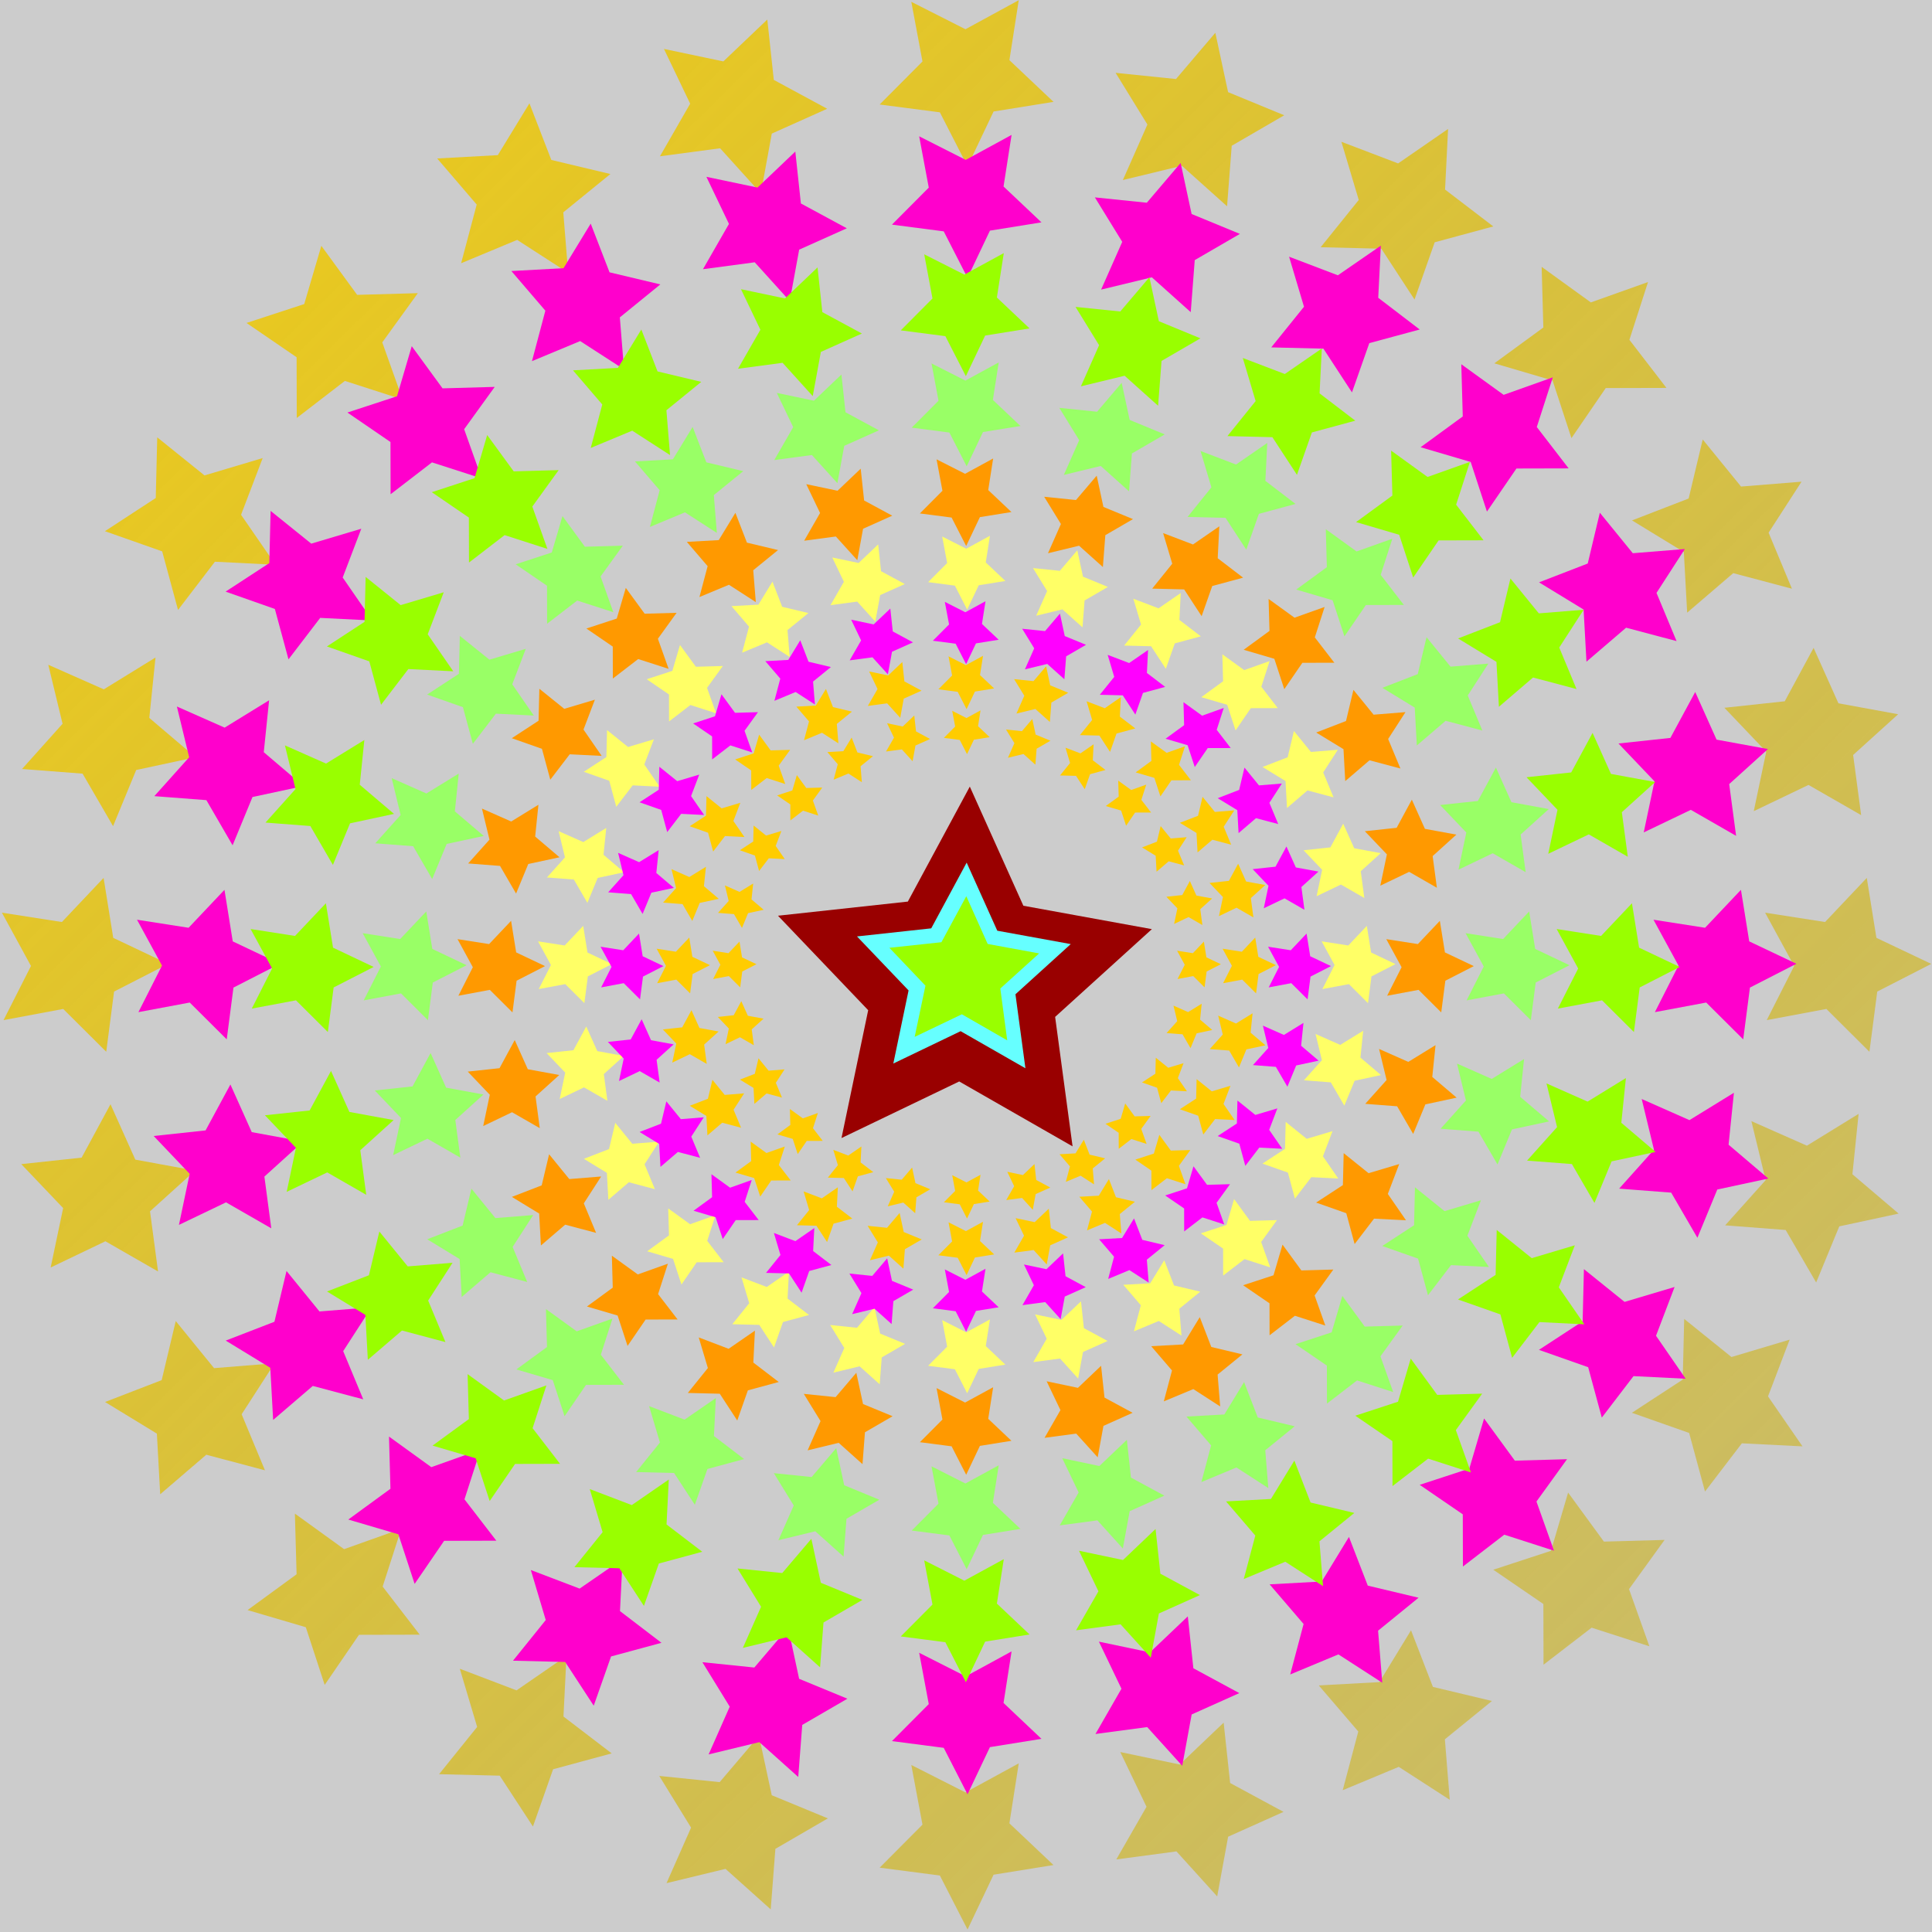 <?xml version="1.0" encoding="UTF-8" standalone="no"?>
<!-- Created with Inkscape (http://www.inkscape.org/) -->

<svg
   xmlns:dc="http://purl.org/dc/elements/1.1/"
   xmlns:cc="http://creativecommons.org/ns#"
   xmlns:rdf="http://www.w3.org/1999/02/22-rdf-syntax-ns#"
   xmlns:svg="http://www.w3.org/2000/svg"
   xmlns="http://www.w3.org/2000/svg"
   xmlns:xlink="http://www.w3.org/1999/xlink"
   xmlns:sodipodi="http://sodipodi.sourceforge.net/DTD/sodipodi-0.dtd"
   xmlns:inkscape="http://www.inkscape.org/namespaces/inkscape"
   width="301.225"
   height="301.225"
   viewBox="0 0 301.225 301.225"
   id="svg7657"
   version="1.1"
   inkscape:version="0.91 r13725"
   sodipodi:docname="Stars.svg">
  <defs
     id="defs7659">
    <linearGradient
       inkscape:collect="always"
       xlink:href="#linearGradient4389"
       id="linearGradient4395"
       x1="-892.851"
       y1="-88.892"
       x2="344.131"
       y2="1164.529"
       gradientUnits="userSpaceOnUse" />
    <linearGradient
       inkscape:collect="always"
       id="linearGradient4389">
      <stop
         style="stop-color:#f1cd16;stop-opacity:1"
         offset="0"
         id="stop4391" />
      <stop
         id="stop4397"
         offset="0.868"
         style="stop-color:#cbae00;stop-opacity:0.51" />
      <stop
         style="stop-color:#dff722;stop-opacity:0"
         offset="1"
         id="stop4393" />
    </linearGradient>
    <linearGradient
       inkscape:collect="always"
       xlink:href="#linearGradient4389"
       id="linearGradient8519"
       gradientUnits="userSpaceOnUse"
       x1="-892.851"
       y1="-88.892"
       x2="344.131"
       y2="1164.529" />
    <linearGradient
       inkscape:collect="always"
       xlink:href="#linearGradient4389"
       id="linearGradient8521"
       gradientUnits="userSpaceOnUse"
       x1="-892.851"
       y1="-88.892"
       x2="344.131"
       y2="1164.529" />
    <linearGradient
       inkscape:collect="always"
       xlink:href="#linearGradient4389"
       id="linearGradient8523"
       gradientUnits="userSpaceOnUse"
       x1="-892.851"
       y1="-88.892"
       x2="344.131"
       y2="1164.529" />
    <linearGradient
       inkscape:collect="always"
       xlink:href="#linearGradient4389"
       id="linearGradient8525"
       gradientUnits="userSpaceOnUse"
       x1="-892.851"
       y1="-88.892"
       x2="344.131"
       y2="1164.529" />
    <linearGradient
       inkscape:collect="always"
       xlink:href="#linearGradient4389"
       id="linearGradient8527"
       gradientUnits="userSpaceOnUse"
       x1="-892.851"
       y1="-88.892"
       x2="344.131"
       y2="1164.529" />
    <linearGradient
       inkscape:collect="always"
       xlink:href="#linearGradient4389"
       id="linearGradient8529"
       gradientUnits="userSpaceOnUse"
       x1="-892.851"
       y1="-88.892"
       x2="344.131"
       y2="1164.529" />
    <linearGradient
       inkscape:collect="always"
       xlink:href="#linearGradient4389"
       id="linearGradient8531"
       gradientUnits="userSpaceOnUse"
       x1="-892.851"
       y1="-88.892"
       x2="344.131"
       y2="1164.529" />
    <linearGradient
       inkscape:collect="always"
       xlink:href="#linearGradient4389"
       id="linearGradient8533"
       gradientUnits="userSpaceOnUse"
       x1="-892.851"
       y1="-88.892"
       x2="344.131"
       y2="1164.529" />
    <linearGradient
       inkscape:collect="always"
       xlink:href="#linearGradient4389"
       id="linearGradient8535"
       gradientUnits="userSpaceOnUse"
       x1="-892.851"
       y1="-88.892"
       x2="344.131"
       y2="1164.529" />
    <linearGradient
       inkscape:collect="always"
       xlink:href="#linearGradient4389"
       id="linearGradient8537"
       gradientUnits="userSpaceOnUse"
       x1="-892.851"
       y1="-88.892"
       x2="344.131"
       y2="1164.529" />
    <linearGradient
       inkscape:collect="always"
       xlink:href="#linearGradient4389"
       id="linearGradient8539"
       gradientUnits="userSpaceOnUse"
       x1="-892.851"
       y1="-88.892"
       x2="344.131"
       y2="1164.529" />
    <linearGradient
       inkscape:collect="always"
       xlink:href="#linearGradient4389"
       id="linearGradient8541"
       gradientUnits="userSpaceOnUse"
       x1="-892.851"
       y1="-88.892"
       x2="344.131"
       y2="1164.529" />
  </defs>
  <sodipodi:namedview
     id="base"
     pagecolor="#ffffff"
     bordercolor="#666666"
     borderopacity="1.0"
     inkscape:pageopacity="0.0"
     inkscape:pageshadow="2"
     inkscape:zoom="1.4"
     inkscape:cx="-81.673661"
     inkscape:cy="186.96375"
     inkscape:document-units="px"
     inkscape:current-layer="layer1"
     showgrid="false"
     units="px"
     fit-margin-top="0"
     fit-margin-left="0"
     fit-margin-right="0"
     fit-margin-bottom="0"
     showborder="false"
     inkscape:window-width="1366"
     inkscape:window-height="699"
     inkscape:window-x="0"
     inkscape:window-y="24"
     inkscape:window-maximized="1" />
  <g
     inkscape:label="Layer 1"
     inkscape:groupmode="layer"
     id="layer1"
     transform="translate(-829.388,-693.179)">
    <rect
       style="opacity:1;fill:#cccccc;fill-opacity:1;fill-rule:nonzero;stroke:none;stroke-width:0.232;stroke-linecap:round;stroke-linejoin:round;stroke-miterlimit:4;stroke-dasharray:none;stroke-opacity:1"
       id="rect8543"
       width="319.768"
       height="319.768"
       x="820.116"
       y="683.907" />
    <g
       id="g8545">
      <g
         style="fill:url(#linearGradient4395);fill-opacity:1"
         transform="matrix(0.243,0,0,0.243,1046.458,713.215)"
         id="g4363">
        <path
           style="opacity:1;fill:url(#linearGradient8519);fill-opacity:1;stroke:none;stroke-width:5.176;stroke-miterlimit:4;stroke-dasharray:none;stroke-opacity:1"
           d="m -113.511,-61.41 -25.242,29.662 -38.745,-3.979 20.41,33.173 -15.756,35.619 37.854,-9.16 29.009,25.994 2.987,-38.834 33.684,-19.557 -36.012,-14.841 -8.189,-38.077 z m -292.8,1092.743 -25.242,29.662 -38.746,-3.977 20.41,33.173 -15.756,35.619 37.854,-9.16 29.009,25.992 2.987,-38.834 33.683,-19.554 -36.011,-14.843 -8.189,-38.077 z"
           id="path4365"
           inkscape:connector-curvature="0" />
        <path
           style="opacity:1;fill:url(#linearGradient8521);fill-opacity:1;stroke:none;stroke-width:5.176;stroke-miterlimit:4;stroke-dasharray:none;stroke-opacity:1"
           d="m 164.117,98.511 -36.691,13.067 -31.565,-22.818 1.089,38.934 -31.455,22.969 37.363,10.994 12.125,37.016 22.004,-32.138 38.949,-0.095 -23.766,-30.858 11.947,-37.07 z m -799.943,799.943 -36.691,13.067 -31.566,-22.817 1.089,38.934 -31.455,22.969 37.363,10.994 12.126,37.014 22.004,-32.138 38.948,-0.093 -23.765,-30.86 11.947,-37.07 z"
           id="path4367"
           inkscape:connector-curvature="0" />
        <path
           style="opacity:1;fill:url(#linearGradient8523);fill-opacity:1;stroke:none;stroke-width:5.176;stroke-miterlimit:4;stroke-dasharray:none;stroke-opacity:1"
           d="M 35.83,0.275 3.772,22.393 -32.623,8.522 -21.495,45.847 -45.933,76.174 -6.997,77.124 14.295,109.74 27.231,73.002 64.828,62.83 33.885,39.175 35.83,0.275 Z M -529.815,980.002 l -32.059,22.118 -36.396,-13.869 11.129,37.325 -24.438,30.327 38.935,0.949 21.293,32.615 12.936,-36.738 37.597,-10.17 -30.942,-23.657 1.945,-38.899 z"
           id="path4369"
           inkscape:connector-curvature="0" />
        <path
           style="opacity:1;fill:url(#linearGradient8525);fill-opacity:1;stroke:none;stroke-width:5.176;stroke-miterlimit:4;stroke-dasharray:none;stroke-opacity:1"
           d="m 262.608,226.602 -38.822,3.125 -24.583,-30.21 -9.025,37.889 -36.328,14.045 33.244,20.29 2.131,38.893 29.572,-25.348 37.647,9.99 -14.97,-35.958 21.134,-32.715 z m -979.726,565.645 -38.822,3.125 -24.585,-30.209 -9.025,37.889 -36.328,14.045 33.244,20.29 2.133,38.892 29.572,-25.348 37.645,9.991 -14.968,-35.959 21.134,-32.715 z"
           id="path4371"
           inkscape:connector-curvature="0" />
        <path
           style="opacity:1;fill:url(#linearGradient8527);fill-opacity:1;stroke:none;stroke-width:5.176;stroke-miterlimit:4;stroke-dasharray:none;stroke-opacity:1"
           d="m 324.59,375.82 -38.308,-7.029 -15.927,-35.544 -18.524,34.262 -38.725,4.164 26.86,28.203 -8.008,38.119 35.125,-16.83 33.778,19.393 -5.153,-38.607 28.881,-26.13 z m -1092.743,292.8 -38.309,-7.029 -15.929,-35.543 -18.524,34.262 -38.725,4.164 26.86,28.203 -8.005,38.119 35.125,-16.83 33.776,19.393 -5.151,-38.608 28.881,-26.13 z"
           id="path4373"
           inkscape:connector-curvature="0" />
        <path
           style="opacity:1;fill:url(#linearGradient8529);fill-opacity:1;stroke:none;stroke-width:5.176;stroke-miterlimit:4;stroke-dasharray:none;stroke-opacity:1"
           d="m 345.84,535.996 -35.184,-16.705 -6.185,-38.455 -26.76,28.3 -38.483,-6.001 18.646,34.194 -17.601,34.748 38.284,-7.166 27.608,27.475 5.015,-38.626 34.66,-17.765 z m -1131.291,0 -35.184,-16.705 -6.187,-38.455 -26.76,28.3 -38.483,-6.001 18.646,34.194 -17.599,34.748 38.284,-7.166 27.606,27.475 5.017,-38.626 34.66,-17.765 z"
           id="path4375"
           inkscape:connector-curvature="0" />
        <path
           style="opacity:1;fill:url(#linearGradient8531);fill-opacity:1;stroke:none;stroke-width:5.176;stroke-miterlimit:4;stroke-dasharray:none;stroke-opacity:1"
           d="m 324.909,696.214 -29.662,-25.242 3.979,-38.745 -33.173,20.41 -35.619,-15.756 9.16,37.854 -25.994,29.009 38.834,2.987 19.557,33.684 14.841,-36.012 38.077,-8.189 z M -767.834,403.414 l -29.662,-25.242 3.977,-38.746 -33.173,20.41 -35.619,-15.756 9.16,37.854 -25.992,29.009 38.834,2.987 19.554,33.683 14.843,-36.011 38.077,-8.189 z"
           id="path4377"
           inkscape:connector-curvature="0" />
        <path
           style="opacity:1;fill:url(#linearGradient8533);fill-opacity:1;stroke:none;stroke-width:5.176;stroke-miterlimit:4;stroke-dasharray:none;stroke-opacity:1"
           d="m 263.224,845.555 -22.118,-32.059 13.871,-36.395 -37.325,11.129 -30.327,-24.438 -0.949,38.935 -32.617,21.292 36.738,12.936 10.172,37.598 23.656,-30.943 38.899,1.945 z m -979.726,-565.645 -22.118,-32.059 13.869,-36.396 -37.325,11.129 -30.327,-24.438 -0.949,38.935 -32.615,21.293 36.738,12.936 10.17,37.597 23.658,-30.942 38.899,1.945 z"
           id="path4379"
           inkscape:connector-curvature="0" />
        <path
           style="opacity:1;fill:url(#linearGradient8535);fill-opacity:1;stroke:none;stroke-width:5.176;stroke-miterlimit:4;stroke-dasharray:none;stroke-opacity:1"
           d="m 164.988,973.842 -13.067,-36.691 22.818,-31.565 -38.934,1.089 -22.969,-31.455 -10.994,37.363 -37.016,12.125 32.138,22.004 0.095,38.949 30.858,-23.766 37.07,11.947 z m -799.943,-799.943 -13.067,-36.691 22.817,-31.566 -38.934,1.089 -22.969,-31.455 -10.994,37.363 -37.014,12.126 32.138,22.004 0.093,38.948 30.86,-23.765 37.07,11.947 z"
           id="path4381"
           inkscape:connector-curvature="0" />
        <path
           style="opacity:1;fill:url(#linearGradient8537);fill-opacity:1;stroke:none;stroke-width:5.176;stroke-miterlimit:4;stroke-dasharray:none;stroke-opacity:1"
           d="m 36.897,1072.332 -3.125,-38.822 30.21,-24.583 -37.889,-9.025 -14.045,-36.328 -20.29,33.244 -38.893,2.131 25.348,29.572 -9.99,37.647 35.958,-14.97 32.715,21.134 z M -528.749,92.606 l -3.125,-38.822 30.209,-24.585 -37.889,-9.025 -14.045,-36.328 -20.29,33.244 -38.892,2.133 25.348,29.572 -9.991,37.645 35.959,-14.968 32.715,21.134 z"
           id="path4383"
           inkscape:connector-curvature="0" />
        <path
           style="opacity:1;fill:url(#linearGradient8539);fill-opacity:1;stroke:none;stroke-width:5.176;stroke-miterlimit:4;stroke-dasharray:none;stroke-opacity:1"
           d="m -112.321,1134.315 7.029,-38.309 35.544,-15.927 -34.262,-18.524 -4.164,-38.725 -28.203,26.86 -38.119,-8.008 16.83,35.125 -19.393,33.778 38.607,-5.153 26.13,28.881 z M -405.121,41.572 l 7.029,-38.309 35.543,-15.929 -34.262,-18.524 -4.164,-38.725 -28.203,26.86 -38.119,-8.005 16.83,35.125 -19.393,33.776 38.608,-5.151 26.13,28.881 z"
           id="path4385"
           inkscape:connector-curvature="0" />
        <path
           inkscape:connector-curvature="0"
           id="path4387"
           d="m -272.497,1155.564 16.705,-35.184 38.455,-6.184 -28.3,-26.76 6.001,-38.483 -34.194,18.646 -34.748,-17.601 7.166,38.284 -27.475,27.608 38.626,5.015 17.765,34.66 z m 0,-1131.291 16.705,-35.184 38.455,-6.187 -28.3,-26.76 6.001,-38.483 -34.194,18.646 -34.748,-17.599 7.166,38.284 -27.475,27.606 38.626,5.017 17.765,34.66 z"
           style="opacity:1;fill:url(#linearGradient8541);fill-opacity:1;stroke:none;stroke-width:5.176;stroke-miterlimit:4;stroke-dasharray:none;stroke-opacity:1" />
      </g>
      <g
         id="g4399"
         transform="matrix(0.209,0,0,0.209,1037.191,731.421)"
         style="fill:#ff00cc;fill-opacity:1">
        <path
           inkscape:connector-curvature="0"
           id="path4401"
           d="m -113.511,-61.41 -25.242,29.662 -38.745,-3.979 20.41,33.173 -15.756,35.619 37.854,-9.16 29.009,25.994 2.987,-38.834 33.684,-19.557 -36.012,-14.841 -8.189,-38.077 z m -292.8,1092.743 -25.242,29.662 -38.746,-3.977 20.41,33.173 -15.756,35.619 37.854,-9.16 29.009,25.992 2.987,-38.834 33.683,-19.554 -36.011,-14.843 -8.189,-38.077 z"
           style="opacity:1;fill:#ff00cc;fill-opacity:1;stroke:none;stroke-width:5.176;stroke-miterlimit:4;stroke-dasharray:none;stroke-opacity:1" />
        <path
           inkscape:connector-curvature="0"
           id="path4403"
           d="m 164.117,98.511 -36.691,13.067 -31.565,-22.818 1.089,38.934 -31.455,22.969 37.363,10.994 12.125,37.016 22.004,-32.138 38.949,-0.095 -23.766,-30.858 11.947,-37.07 z m -799.943,799.943 -36.691,13.067 -31.566,-22.817 1.089,38.934 -31.455,22.969 37.363,10.994 12.126,37.014 22.004,-32.138 38.948,-0.093 -23.765,-30.86 11.947,-37.07 z"
           style="opacity:1;fill:#ff00cc;fill-opacity:1;stroke:none;stroke-width:5.176;stroke-miterlimit:4;stroke-dasharray:none;stroke-opacity:1" />
        <path
           inkscape:connector-curvature="0"
           id="path4405"
           d="M 35.83,0.275 3.772,22.393 -32.623,8.522 -21.495,45.847 -45.933,76.174 -6.997,77.124 14.295,109.74 27.231,73.002 64.828,62.83 33.885,39.175 35.83,0.275 Z M -529.815,980.002 l -32.059,22.118 -36.396,-13.869 11.129,37.325 -24.438,30.327 38.935,0.949 21.293,32.615 12.936,-36.738 37.597,-10.17 -30.942,-23.657 1.945,-38.899 z"
           style="opacity:1;fill:#ff00cc;fill-opacity:1;stroke:none;stroke-width:5.176;stroke-miterlimit:4;stroke-dasharray:none;stroke-opacity:1" />
        <path
           inkscape:connector-curvature="0"
           id="path4407"
           d="m 262.608,226.602 -38.822,3.125 -24.583,-30.21 -9.025,37.889 -36.328,14.045 33.244,20.29 2.131,38.893 29.572,-25.348 37.647,9.99 -14.97,-35.958 21.134,-32.715 z m -979.726,565.645 -38.822,3.125 -24.585,-30.209 -9.025,37.889 -36.328,14.045 33.244,20.29 2.133,38.892 29.572,-25.348 37.645,9.991 -14.968,-35.959 21.134,-32.715 z"
           style="opacity:1;fill:#ff00cc;fill-opacity:1;stroke:none;stroke-width:5.176;stroke-miterlimit:4;stroke-dasharray:none;stroke-opacity:1" />
        <path
           inkscape:connector-curvature="0"
           id="path4409"
           d="m 324.59,375.82 -38.308,-7.029 -15.927,-35.544 -18.524,34.262 -38.725,4.164 26.86,28.203 -8.008,38.119 35.125,-16.83 33.778,19.393 -5.153,-38.607 28.881,-26.13 z m -1092.743,292.8 -38.309,-7.029 -15.929,-35.543 -18.524,34.262 -38.725,4.164 26.86,28.203 -8.005,38.119 35.125,-16.83 33.776,19.393 -5.151,-38.608 28.881,-26.13 z"
           style="opacity:1;fill:#ff00cc;fill-opacity:1;stroke:none;stroke-width:5.176;stroke-miterlimit:4;stroke-dasharray:none;stroke-opacity:1" />
        <path
           inkscape:connector-curvature="0"
           id="path4411"
           d="m 345.84,535.996 -35.184,-16.705 -6.185,-38.455 -26.76,28.3 -38.483,-6.001 18.646,34.194 -17.601,34.748 38.284,-7.166 27.608,27.475 5.015,-38.626 34.66,-17.765 z m -1131.291,0 -35.184,-16.705 -6.187,-38.455 -26.76,28.3 -38.483,-6.001 18.646,34.194 -17.599,34.748 38.284,-7.166 27.606,27.475 5.017,-38.626 34.66,-17.765 z"
           style="opacity:1;fill:#ff00cc;fill-opacity:1;stroke:none;stroke-width:5.176;stroke-miterlimit:4;stroke-dasharray:none;stroke-opacity:1" />
        <path
           inkscape:connector-curvature="0"
           id="path4413"
           d="m 324.909,696.214 -29.662,-25.242 3.979,-38.745 -33.173,20.41 -35.619,-15.756 9.16,37.854 -25.994,29.009 38.834,2.987 19.557,33.684 14.841,-36.012 38.077,-8.189 z M -767.834,403.414 l -29.662,-25.242 3.977,-38.746 -33.173,20.41 -35.619,-15.756 9.16,37.854 -25.992,29.009 38.834,2.987 19.554,33.683 14.843,-36.011 38.077,-8.189 z"
           style="opacity:1;fill:#ff00cc;fill-opacity:1;stroke:none;stroke-width:5.176;stroke-miterlimit:4;stroke-dasharray:none;stroke-opacity:1" />
        <path
           inkscape:connector-curvature="0"
           id="path4415"
           d="m 263.224,845.555 -22.118,-32.059 13.871,-36.395 -37.325,11.129 -30.327,-24.438 -0.949,38.935 -32.617,21.292 36.738,12.936 10.172,37.598 23.656,-30.943 38.899,1.945 z m -979.726,-565.645 -22.118,-32.059 13.869,-36.396 -37.325,11.129 -30.327,-24.438 -0.949,38.935 -32.615,21.293 36.738,12.936 10.17,37.597 23.658,-30.942 38.899,1.945 z"
           style="opacity:1;fill:#ff00cc;fill-opacity:1;stroke:none;stroke-width:5.176;stroke-miterlimit:4;stroke-dasharray:none;stroke-opacity:1" />
        <path
           inkscape:connector-curvature="0"
           id="path4417"
           d="m 164.988,973.842 -13.067,-36.691 22.818,-31.565 -38.934,1.089 -22.969,-31.455 -10.994,37.363 -37.016,12.125 32.138,22.004 0.095,38.949 30.858,-23.766 37.07,11.947 z m -799.943,-799.943 -13.067,-36.691 22.817,-31.566 -38.934,1.089 -22.969,-31.455 -10.994,37.363 -37.014,12.126 32.138,22.004 0.093,38.948 30.86,-23.765 37.07,11.947 z"
           style="opacity:1;fill:#ff00cc;fill-opacity:1;stroke:none;stroke-width:5.176;stroke-miterlimit:4;stroke-dasharray:none;stroke-opacity:1" />
        <path
           inkscape:connector-curvature="0"
           id="path4419"
           d="m 36.897,1072.332 -3.125,-38.822 30.21,-24.583 -37.889,-9.025 -14.045,-36.328 -20.29,33.244 -38.893,2.131 25.348,29.572 -9.99,37.647 35.958,-14.97 32.715,21.134 z M -528.749,92.606 l -3.125,-38.822 30.209,-24.585 -37.889,-9.025 -14.045,-36.328 -20.29,33.244 -38.892,2.133 25.348,29.572 -9.991,37.645 35.959,-14.968 32.715,21.134 z"
           style="opacity:1;fill:#ff00cc;fill-opacity:1;stroke:none;stroke-width:5.176;stroke-miterlimit:4;stroke-dasharray:none;stroke-opacity:1" />
        <path
           inkscape:connector-curvature="0"
           id="path4421"
           d="m -112.321,1134.315 7.029,-38.309 35.544,-15.927 -34.262,-18.524 -4.164,-38.725 -28.203,26.86 -38.119,-8.008 16.83,35.125 -19.393,33.778 38.607,-5.153 26.13,28.881 z M -405.121,41.572 l 7.029,-38.309 35.543,-15.929 -34.262,-18.524 -4.164,-38.725 -28.203,26.86 -38.119,-8.005 16.83,35.125 -19.393,33.776 38.608,-5.151 26.13,28.881 z"
           style="opacity:1;fill:#ff00cc;fill-opacity:1;stroke:none;stroke-width:5.176;stroke-miterlimit:4;stroke-dasharray:none;stroke-opacity:1" />
        <path
           style="opacity:1;fill:#ff00cc;fill-opacity:1;stroke:none;stroke-width:5.176;stroke-miterlimit:4;stroke-dasharray:none;stroke-opacity:1"
           d="m -272.497,1155.564 16.705,-35.184 38.455,-6.184 -28.3,-26.76 6.001,-38.483 -34.194,18.646 -34.748,-17.601 7.166,38.284 -27.475,27.608 38.626,5.015 17.765,34.66 z m 0,-1131.291 16.705,-35.184 38.455,-6.187 -28.3,-26.76 6.001,-38.483 -34.194,18.646 -34.748,-17.599 7.166,38.284 -27.475,27.606 38.626,5.017 17.765,34.66 z"
           id="path4423"
           inkscape:connector-curvature="0" />
      </g>
      <g
         style="fill:#99ff00;fill-opacity:1"
         transform="matrix(0.18,0,0,0.18,1029.028,747.46)"
         id="g4475">
        <path
           style="opacity:1;fill:#99ff00;fill-opacity:1;stroke:none;stroke-width:5.176;stroke-miterlimit:4;stroke-dasharray:none;stroke-opacity:1"
           d="m -113.511,-61.41 -25.242,29.662 -38.745,-3.979 20.41,33.173 -15.756,35.619 37.854,-9.16 29.009,25.994 2.987,-38.834 33.684,-19.557 -36.012,-14.841 -8.189,-38.077 z m -292.8,1092.743 -25.242,29.662 -38.746,-3.977 20.41,33.173 -15.756,35.619 37.854,-9.16 29.009,25.992 2.987,-38.834 33.683,-19.554 -36.011,-14.843 -8.189,-38.077 z"
           id="path4477"
           inkscape:connector-curvature="0" />
        <path
           style="opacity:1;fill:#99ff00;fill-opacity:1;stroke:none;stroke-width:5.176;stroke-miterlimit:4;stroke-dasharray:none;stroke-opacity:1"
           d="m 164.117,98.511 -36.691,13.067 -31.565,-22.818 1.089,38.934 -31.455,22.969 37.363,10.994 12.125,37.016 22.004,-32.138 38.949,-0.095 -23.766,-30.858 11.947,-37.07 z m -799.943,799.943 -36.691,13.067 -31.566,-22.817 1.089,38.934 -31.455,22.969 37.363,10.994 12.126,37.014 22.004,-32.138 38.948,-0.093 -23.765,-30.86 11.947,-37.07 z"
           id="path4479"
           inkscape:connector-curvature="0" />
        <path
           style="opacity:1;fill:#99ff00;fill-opacity:1;stroke:none;stroke-width:5.176;stroke-miterlimit:4;stroke-dasharray:none;stroke-opacity:1"
           d="M 35.83,0.275 3.772,22.393 -32.623,8.522 -21.495,45.847 -45.933,76.174 -6.997,77.124 14.295,109.74 27.231,73.002 64.828,62.83 33.885,39.175 35.83,0.275 Z M -529.815,980.002 l -32.059,22.118 -36.396,-13.869 11.129,37.325 -24.438,30.327 38.935,0.949 21.293,32.615 12.936,-36.738 37.597,-10.17 -30.942,-23.657 1.945,-38.899 z"
           id="path4481"
           inkscape:connector-curvature="0" />
        <path
           style="opacity:1;fill:#99ff00;fill-opacity:1;stroke:none;stroke-width:5.176;stroke-miterlimit:4;stroke-dasharray:none;stroke-opacity:1"
           d="m 262.608,226.602 -38.822,3.125 -24.583,-30.21 -9.025,37.889 -36.328,14.045 33.244,20.29 2.131,38.893 29.572,-25.348 37.647,9.99 -14.97,-35.958 21.134,-32.715 z m -979.726,565.645 -38.822,3.125 -24.585,-30.209 -9.025,37.889 -36.328,14.045 33.244,20.29 2.133,38.892 29.572,-25.348 37.645,9.991 -14.968,-35.959 21.134,-32.715 z"
           id="path4483"
           inkscape:connector-curvature="0" />
        <path
           style="opacity:1;fill:#99ff00;fill-opacity:1;stroke:none;stroke-width:5.176;stroke-miterlimit:4;stroke-dasharray:none;stroke-opacity:1"
           d="m 324.59,375.82 -38.308,-7.029 -15.927,-35.544 -18.524,34.262 -38.725,4.164 26.86,28.203 -8.008,38.119 35.125,-16.83 33.778,19.393 -5.153,-38.607 28.881,-26.13 z m -1092.743,292.8 -38.309,-7.029 -15.929,-35.543 -18.524,34.262 -38.725,4.164 26.86,28.203 -8.005,38.119 35.125,-16.83 33.776,19.393 -5.151,-38.608 28.881,-26.13 z"
           id="path4485"
           inkscape:connector-curvature="0" />
        <path
           style="opacity:1;fill:#99ff00;fill-opacity:1;stroke:none;stroke-width:5.176;stroke-miterlimit:4;stroke-dasharray:none;stroke-opacity:1"
           d="m 345.84,535.996 -35.184,-16.705 -6.185,-38.455 -26.76,28.3 -38.483,-6.001 18.646,34.194 -17.601,34.748 38.284,-7.166 27.608,27.475 5.015,-38.626 34.66,-17.765 z m -1131.291,0 -35.184,-16.705 -6.187,-38.455 -26.76,28.3 -38.483,-6.001 18.646,34.194 -17.599,34.748 38.284,-7.166 27.606,27.475 5.017,-38.626 34.66,-17.765 z"
           id="path4487"
           inkscape:connector-curvature="0" />
        <path
           style="opacity:1;fill:#99ff00;fill-opacity:1;stroke:none;stroke-width:5.176;stroke-miterlimit:4;stroke-dasharray:none;stroke-opacity:1"
           d="m 324.909,696.214 -29.662,-25.242 3.979,-38.745 -33.173,20.41 -35.619,-15.756 9.16,37.854 -25.994,29.009 38.834,2.987 19.557,33.684 14.841,-36.012 38.077,-8.189 z M -767.834,403.414 l -29.662,-25.242 3.977,-38.746 -33.173,20.41 -35.619,-15.756 9.16,37.854 -25.992,29.009 38.834,2.987 19.554,33.683 14.843,-36.011 38.077,-8.189 z"
           id="path4489"
           inkscape:connector-curvature="0" />
        <path
           style="opacity:1;fill:#99ff00;fill-opacity:1;stroke:none;stroke-width:5.176;stroke-miterlimit:4;stroke-dasharray:none;stroke-opacity:1"
           d="m 263.224,845.555 -22.118,-32.059 13.871,-36.395 -37.325,11.129 -30.327,-24.438 -0.949,38.935 -32.617,21.292 36.738,12.936 10.172,37.598 23.656,-30.943 38.899,1.945 z m -979.726,-565.645 -22.118,-32.059 13.869,-36.396 -37.325,11.129 -30.327,-24.438 -0.949,38.935 -32.615,21.293 36.738,12.936 10.17,37.597 23.658,-30.942 38.899,1.945 z"
           id="path4491"
           inkscape:connector-curvature="0" />
        <path
           style="opacity:1;fill:#99ff00;fill-opacity:1;stroke:none;stroke-width:5.176;stroke-miterlimit:4;stroke-dasharray:none;stroke-opacity:1"
           d="m 164.988,973.842 -13.067,-36.691 22.818,-31.565 -38.934,1.089 -22.969,-31.455 -10.994,37.363 -37.016,12.125 32.138,22.004 0.095,38.949 30.858,-23.766 37.07,11.947 z m -799.943,-799.943 -13.067,-36.691 22.817,-31.566 -38.934,1.089 -22.969,-31.455 -10.994,37.363 -37.014,12.126 32.138,22.004 0.093,38.948 30.86,-23.765 37.07,11.947 z"
           id="path4493"
           inkscape:connector-curvature="0" />
        <path
           style="opacity:1;fill:#99ff00;fill-opacity:1;stroke:none;stroke-width:5.176;stroke-miterlimit:4;stroke-dasharray:none;stroke-opacity:1"
           d="m 36.897,1072.332 -3.125,-38.822 30.21,-24.583 -37.889,-9.025 -14.045,-36.328 -20.29,33.244 -38.893,2.131 25.348,29.572 -9.99,37.647 35.958,-14.97 32.715,21.134 z M -528.749,92.606 l -3.125,-38.822 30.209,-24.585 -37.889,-9.025 -14.045,-36.328 -20.29,33.244 -38.892,2.133 25.348,29.572 -9.991,37.645 35.959,-14.968 32.715,21.134 z"
           id="path4495"
           inkscape:connector-curvature="0" />
        <path
           style="opacity:1;fill:#99ff00;fill-opacity:1;stroke:none;stroke-width:5.176;stroke-miterlimit:4;stroke-dasharray:none;stroke-opacity:1"
           d="m -112.321,1134.315 7.029,-38.309 35.544,-15.927 -34.262,-18.524 -4.164,-38.725 -28.203,26.86 -38.119,-8.008 16.83,35.125 -19.393,33.778 38.607,-5.153 26.13,28.881 z M -405.121,41.572 l 7.029,-38.309 35.543,-15.929 -34.262,-18.524 -4.164,-38.725 -28.203,26.86 -38.119,-8.005 16.83,35.125 -19.393,33.776 38.608,-5.151 26.13,28.881 z"
           id="path4497"
           inkscape:connector-curvature="0" />
        <path
           inkscape:connector-curvature="0"
           id="path4499"
           d="m -272.497,1155.564 16.705,-35.184 38.455,-6.184 -28.3,-26.76 6.001,-38.483 -34.194,18.646 -34.748,-17.601 7.166,38.284 -27.475,27.608 38.626,5.015 17.765,34.66 z m 0,-1131.291 16.705,-35.184 38.455,-6.187 -28.3,-26.76 6.001,-38.483 -34.194,18.646 -34.748,-17.599 7.166,38.284 -27.475,27.606 38.626,5.017 17.765,34.66 z"
           style="opacity:1;fill:#99ff00;fill-opacity:1;stroke:none;stroke-width:5.176;stroke-miterlimit:4;stroke-dasharray:none;stroke-opacity:1" />
      </g>
      <g
         id="g4501"
         transform="matrix(0.152,0,0,0.152,1021.527,762.198)"
         style="fill:#99ff66;fill-opacity:1">
        <path
           inkscape:connector-curvature="0"
           id="path4503"
           d="m -113.511,-61.41 -25.242,29.662 -38.745,-3.979 20.41,33.173 -15.756,35.619 37.854,-9.16 29.009,25.994 2.987,-38.834 33.684,-19.557 -36.012,-14.841 -8.189,-38.077 z m -292.8,1092.743 -25.242,29.662 -38.746,-3.977 20.41,33.173 -15.756,35.619 37.854,-9.16 29.009,25.992 2.987,-38.834 33.683,-19.554 -36.011,-14.843 -8.189,-38.077 z"
           style="opacity:1;fill:#99ff66;fill-opacity:1;stroke:none;stroke-width:5.176;stroke-miterlimit:4;stroke-dasharray:none;stroke-opacity:1" />
        <path
           inkscape:connector-curvature="0"
           id="path4505"
           d="m 164.117,98.511 -36.691,13.067 -31.565,-22.818 1.089,38.934 -31.455,22.969 37.363,10.994 12.125,37.016 22.004,-32.138 38.949,-0.095 -23.766,-30.858 11.947,-37.07 z m -799.943,799.943 -36.691,13.067 -31.566,-22.817 1.089,38.934 -31.455,22.969 37.363,10.994 12.126,37.014 22.004,-32.138 38.948,-0.093 -23.765,-30.86 11.947,-37.07 z"
           style="opacity:1;fill:#99ff66;fill-opacity:1;stroke:none;stroke-width:5.176;stroke-miterlimit:4;stroke-dasharray:none;stroke-opacity:1" />
        <path
           inkscape:connector-curvature="0"
           id="path4507"
           d="M 35.83,0.275 3.772,22.393 -32.623,8.522 -21.495,45.847 -45.933,76.174 -6.997,77.124 14.295,109.74 27.231,73.002 64.828,62.83 33.885,39.175 35.83,0.275 Z M -529.815,980.002 l -32.059,22.118 -36.396,-13.869 11.129,37.325 -24.438,30.327 38.935,0.949 21.293,32.615 12.936,-36.738 37.597,-10.17 -30.942,-23.657 1.945,-38.899 z"
           style="opacity:1;fill:#99ff66;fill-opacity:1;stroke:none;stroke-width:5.176;stroke-miterlimit:4;stroke-dasharray:none;stroke-opacity:1" />
        <path
           inkscape:connector-curvature="0"
           id="path4509"
           d="m 262.608,226.602 -38.822,3.125 -24.583,-30.21 -9.025,37.889 -36.328,14.045 33.244,20.29 2.131,38.893 29.572,-25.348 37.647,9.99 -14.97,-35.958 21.134,-32.715 z m -979.726,565.645 -38.822,3.125 -24.585,-30.209 -9.025,37.889 -36.328,14.045 33.244,20.29 2.133,38.892 29.572,-25.348 37.645,9.991 -14.968,-35.959 21.134,-32.715 z"
           style="opacity:1;fill:#99ff66;fill-opacity:1;stroke:none;stroke-width:5.176;stroke-miterlimit:4;stroke-dasharray:none;stroke-opacity:1" />
        <path
           inkscape:connector-curvature="0"
           id="path4511"
           d="m 324.59,375.82 -38.308,-7.029 -15.927,-35.544 -18.524,34.262 -38.725,4.164 26.86,28.203 -8.008,38.119 35.125,-16.83 33.778,19.393 -5.153,-38.607 28.881,-26.13 z m -1092.743,292.8 -38.309,-7.029 -15.929,-35.543 -18.524,34.262 -38.725,4.164 26.86,28.203 -8.005,38.119 35.125,-16.83 33.776,19.393 -5.151,-38.608 28.881,-26.13 z"
           style="opacity:1;fill:#99ff66;fill-opacity:1;stroke:none;stroke-width:5.176;stroke-miterlimit:4;stroke-dasharray:none;stroke-opacity:1" />
        <path
           inkscape:connector-curvature="0"
           id="path4513"
           d="m 345.84,535.996 -35.184,-16.705 -6.185,-38.455 -26.76,28.3 -38.483,-6.001 18.646,34.194 -17.601,34.748 38.284,-7.166 27.608,27.475 5.015,-38.626 34.66,-17.765 z m -1131.291,0 -35.184,-16.705 -6.187,-38.455 -26.76,28.3 -38.483,-6.001 18.646,34.194 -17.599,34.748 38.284,-7.166 27.606,27.475 5.017,-38.626 34.66,-17.765 z"
           style="opacity:1;fill:#99ff66;fill-opacity:1;stroke:none;stroke-width:5.176;stroke-miterlimit:4;stroke-dasharray:none;stroke-opacity:1" />
        <path
           inkscape:connector-curvature="0"
           id="path4515"
           d="m 324.909,696.214 -29.662,-25.242 3.979,-38.745 -33.173,20.41 -35.619,-15.756 9.16,37.854 -25.994,29.009 38.834,2.987 19.557,33.684 14.841,-36.012 38.077,-8.189 z M -767.834,403.414 l -29.662,-25.242 3.977,-38.746 -33.173,20.41 -35.619,-15.756 9.16,37.854 -25.992,29.009 38.834,2.987 19.554,33.683 14.843,-36.011 38.077,-8.189 z"
           style="opacity:1;fill:#99ff66;fill-opacity:1;stroke:none;stroke-width:5.176;stroke-miterlimit:4;stroke-dasharray:none;stroke-opacity:1" />
        <path
           inkscape:connector-curvature="0"
           id="path4517"
           d="m 263.224,845.555 -22.118,-32.059 13.871,-36.395 -37.325,11.129 -30.327,-24.438 -0.949,38.935 -32.617,21.292 36.738,12.936 10.172,37.598 23.656,-30.943 38.899,1.945 z m -979.726,-565.645 -22.118,-32.059 13.869,-36.396 -37.325,11.129 -30.327,-24.438 -0.949,38.935 -32.615,21.293 36.738,12.936 10.17,37.597 23.658,-30.942 38.899,1.945 z"
           style="opacity:1;fill:#99ff66;fill-opacity:1;stroke:none;stroke-width:5.176;stroke-miterlimit:4;stroke-dasharray:none;stroke-opacity:1" />
        <path
           inkscape:connector-curvature="0"
           id="path4519"
           d="m 164.988,973.842 -13.067,-36.691 22.818,-31.565 -38.934,1.089 -22.969,-31.455 -10.994,37.363 -37.016,12.125 32.138,22.004 0.095,38.949 30.858,-23.766 37.07,11.947 z m -799.943,-799.943 -13.067,-36.691 22.817,-31.566 -38.934,1.089 -22.969,-31.455 -10.994,37.363 -37.014,12.126 32.138,22.004 0.093,38.948 30.86,-23.765 37.07,11.947 z"
           style="opacity:1;fill:#99ff66;fill-opacity:1;stroke:none;stroke-width:5.176;stroke-miterlimit:4;stroke-dasharray:none;stroke-opacity:1" />
        <path
           inkscape:connector-curvature="0"
           id="path4521"
           d="m 36.897,1072.332 -3.125,-38.822 30.21,-24.583 -37.889,-9.025 -14.045,-36.328 -20.29,33.244 -38.893,2.131 25.348,29.572 -9.99,37.647 35.958,-14.97 32.715,21.134 z M -528.749,92.606 l -3.125,-38.822 30.209,-24.585 -37.889,-9.025 -14.045,-36.328 -20.29,33.244 -38.892,2.133 25.348,29.572 -9.991,37.645 35.959,-14.968 32.715,21.134 z"
           style="opacity:1;fill:#99ff66;fill-opacity:1;stroke:none;stroke-width:5.176;stroke-miterlimit:4;stroke-dasharray:none;stroke-opacity:1" />
        <path
           inkscape:connector-curvature="0"
           id="path4523"
           d="m -112.321,1134.315 7.029,-38.309 35.544,-15.927 -34.262,-18.524 -4.164,-38.725 -28.203,26.86 -38.119,-8.008 16.83,35.125 -19.393,33.778 38.607,-5.153 26.13,28.881 z M -405.121,41.572 l 7.029,-38.309 35.543,-15.929 -34.262,-18.524 -4.164,-38.725 -28.203,26.86 -38.119,-8.005 16.83,35.125 -19.393,33.776 38.608,-5.151 26.13,28.881 z"
           style="opacity:1;fill:#99ff66;fill-opacity:1;stroke:none;stroke-width:5.176;stroke-miterlimit:4;stroke-dasharray:none;stroke-opacity:1" />
        <path
           style="opacity:1;fill:#99ff66;fill-opacity:1;stroke:none;stroke-width:5.176;stroke-miterlimit:4;stroke-dasharray:none;stroke-opacity:1"
           d="m -272.497,1155.564 16.705,-35.184 38.455,-6.184 -28.3,-26.76 6.001,-38.483 -34.194,18.646 -34.748,-17.601 7.166,38.284 -27.475,27.608 38.626,5.015 17.765,34.66 z m 0,-1131.291 16.705,-35.184 38.455,-6.187 -28.3,-26.76 6.001,-38.483 -34.194,18.646 -34.748,-17.599 7.166,38.284 -27.475,27.606 38.626,5.017 17.765,34.66 z"
           id="path4525"
           inkscape:connector-curvature="0" />
      </g>
      <g
         style="fill:#ff9900;fill-opacity:1"
         transform="matrix(0.128,0,0,0.128,1014.908,775.203)"
         id="g4527">
        <path
           style="opacity:1;fill:#ff9900;fill-opacity:1;stroke:none;stroke-width:5.176;stroke-miterlimit:4;stroke-dasharray:none;stroke-opacity:1"
           d="m -113.511,-61.41 -25.242,29.662 -38.745,-3.979 20.41,33.173 -15.756,35.619 37.854,-9.16 29.009,25.994 2.987,-38.834 33.684,-19.557 -36.012,-14.841 -8.189,-38.077 z m -292.8,1092.743 -25.242,29.662 -38.746,-3.977 20.41,33.173 -15.756,35.619 37.854,-9.16 29.009,25.992 2.987,-38.834 33.683,-19.554 -36.011,-14.843 -8.189,-38.077 z"
           id="path4529"
           inkscape:connector-curvature="0" />
        <path
           style="opacity:1;fill:#ff9900;fill-opacity:1;stroke:none;stroke-width:5.176;stroke-miterlimit:4;stroke-dasharray:none;stroke-opacity:1"
           d="m 164.117,98.511 -36.691,13.067 -31.565,-22.818 1.089,38.934 -31.455,22.969 37.363,10.994 12.125,37.016 22.004,-32.138 38.949,-0.095 -23.766,-30.858 11.947,-37.07 z m -799.943,799.943 -36.691,13.067 -31.566,-22.817 1.089,38.934 -31.455,22.969 37.363,10.994 12.126,37.014 22.004,-32.138 38.948,-0.093 -23.765,-30.86 11.947,-37.07 z"
           id="path4531"
           inkscape:connector-curvature="0" />
        <path
           style="opacity:1;fill:#ff9900;fill-opacity:1;stroke:none;stroke-width:5.176;stroke-miterlimit:4;stroke-dasharray:none;stroke-opacity:1"
           d="M 35.83,0.275 3.772,22.393 -32.623,8.522 -21.495,45.847 -45.933,76.174 -6.997,77.124 14.295,109.74 27.231,73.002 64.828,62.83 33.885,39.175 35.83,0.275 Z M -529.815,980.002 l -32.059,22.118 -36.396,-13.869 11.129,37.325 -24.438,30.327 38.935,0.949 21.293,32.615 12.936,-36.738 37.597,-10.17 -30.942,-23.657 1.945,-38.899 z"
           id="path4533"
           inkscape:connector-curvature="0" />
        <path
           style="opacity:1;fill:#ff9900;fill-opacity:1;stroke:none;stroke-width:5.176;stroke-miterlimit:4;stroke-dasharray:none;stroke-opacity:1"
           d="m 262.608,226.602 -38.822,3.125 -24.583,-30.21 -9.025,37.889 -36.328,14.045 33.244,20.29 2.131,38.893 29.572,-25.348 37.647,9.99 -14.97,-35.958 21.134,-32.715 z m -979.726,565.645 -38.822,3.125 -24.585,-30.209 -9.025,37.889 -36.328,14.045 33.244,20.29 2.133,38.892 29.572,-25.348 37.645,9.991 -14.968,-35.959 21.134,-32.715 z"
           id="path4535"
           inkscape:connector-curvature="0" />
        <path
           style="opacity:1;fill:#ff9900;fill-opacity:1;stroke:none;stroke-width:5.176;stroke-miterlimit:4;stroke-dasharray:none;stroke-opacity:1"
           d="m 324.59,375.82 -38.308,-7.029 -15.927,-35.544 -18.524,34.262 -38.725,4.164 26.86,28.203 -8.008,38.119 35.125,-16.83 33.778,19.393 -5.153,-38.607 28.881,-26.13 z m -1092.743,292.8 -38.309,-7.029 -15.929,-35.543 -18.524,34.262 -38.725,4.164 26.86,28.203 -8.005,38.119 35.125,-16.83 33.776,19.393 -5.151,-38.608 28.881,-26.13 z"
           id="path4537"
           inkscape:connector-curvature="0" />
        <path
           style="opacity:1;fill:#ff9900;fill-opacity:1;stroke:none;stroke-width:5.176;stroke-miterlimit:4;stroke-dasharray:none;stroke-opacity:1"
           d="m 345.84,535.996 -35.184,-16.705 -6.185,-38.455 -26.76,28.3 -38.483,-6.001 18.646,34.194 -17.601,34.748 38.284,-7.166 27.608,27.475 5.015,-38.626 34.66,-17.765 z m -1131.291,0 -35.184,-16.705 -6.187,-38.455 -26.76,28.3 -38.483,-6.001 18.646,34.194 -17.599,34.748 38.284,-7.166 27.606,27.475 5.017,-38.626 34.66,-17.765 z"
           id="path4539"
           inkscape:connector-curvature="0" />
        <path
           style="opacity:1;fill:#ff9900;fill-opacity:1;stroke:none;stroke-width:5.176;stroke-miterlimit:4;stroke-dasharray:none;stroke-opacity:1"
           d="m 324.909,696.214 -29.662,-25.242 3.979,-38.745 -33.173,20.41 -35.619,-15.756 9.16,37.854 -25.994,29.009 38.834,2.987 19.557,33.684 14.841,-36.012 38.077,-8.189 z M -767.834,403.414 l -29.662,-25.242 3.977,-38.746 -33.173,20.41 -35.619,-15.756 9.16,37.854 -25.992,29.009 38.834,2.987 19.554,33.683 14.843,-36.011 38.077,-8.189 z"
           id="path4541"
           inkscape:connector-curvature="0" />
        <path
           style="opacity:1;fill:#ff9900;fill-opacity:1;stroke:none;stroke-width:5.176;stroke-miterlimit:4;stroke-dasharray:none;stroke-opacity:1"
           d="m 263.224,845.555 -22.118,-32.059 13.871,-36.395 -37.325,11.129 -30.327,-24.438 -0.949,38.935 -32.617,21.292 36.738,12.936 10.172,37.598 23.656,-30.943 38.899,1.945 z m -979.726,-565.645 -22.118,-32.059 13.869,-36.396 -37.325,11.129 -30.327,-24.438 -0.949,38.935 -32.615,21.293 36.738,12.936 10.17,37.597 23.658,-30.942 38.899,1.945 z"
           id="path4543"
           inkscape:connector-curvature="0" />
        <path
           style="opacity:1;fill:#ff9900;fill-opacity:1;stroke:none;stroke-width:5.176;stroke-miterlimit:4;stroke-dasharray:none;stroke-opacity:1"
           d="m 164.988,973.842 -13.067,-36.691 22.818,-31.565 -38.934,1.089 -22.969,-31.455 -10.994,37.363 -37.016,12.125 32.138,22.004 0.095,38.949 30.858,-23.766 37.07,11.947 z m -799.943,-799.943 -13.067,-36.691 22.817,-31.566 -38.934,1.089 -22.969,-31.455 -10.994,37.363 -37.014,12.126 32.138,22.004 0.093,38.948 30.86,-23.765 37.07,11.947 z"
           id="path4545"
           inkscape:connector-curvature="0" />
        <path
           style="opacity:1;fill:#ff9900;fill-opacity:1;stroke:none;stroke-width:5.176;stroke-miterlimit:4;stroke-dasharray:none;stroke-opacity:1"
           d="m 36.897,1072.332 -3.125,-38.822 30.21,-24.583 -37.889,-9.025 -14.045,-36.328 -20.29,33.244 -38.893,2.131 25.348,29.572 -9.99,37.647 35.958,-14.97 32.715,21.134 z M -528.749,92.606 l -3.125,-38.822 30.209,-24.585 -37.889,-9.025 -14.045,-36.328 -20.29,33.244 -38.892,2.133 25.348,29.572 -9.991,37.645 35.959,-14.968 32.715,21.134 z"
           id="path4547"
           inkscape:connector-curvature="0" />
        <path
           style="opacity:1;fill:#ff9900;fill-opacity:1;stroke:none;stroke-width:5.176;stroke-miterlimit:4;stroke-dasharray:none;stroke-opacity:1"
           d="m -112.321,1134.315 7.029,-38.309 35.544,-15.927 -34.262,-18.524 -4.164,-38.725 -28.203,26.86 -38.119,-8.008 16.83,35.125 -19.393,33.778 38.607,-5.153 26.13,28.881 z M -405.121,41.572 l 7.029,-38.309 35.543,-15.929 -34.262,-18.524 -4.164,-38.725 -28.203,26.86 -38.119,-8.005 16.83,35.125 -19.393,33.776 38.608,-5.151 26.13,28.881 z"
           id="path4549"
           inkscape:connector-curvature="0" />
        <path
           inkscape:connector-curvature="0"
           id="path4551"
           d="m -272.497,1155.564 16.705,-35.184 38.455,-6.184 -28.3,-26.76 6.001,-38.483 -34.194,18.646 -34.748,-17.601 7.166,38.284 -27.475,27.608 38.626,5.015 17.765,34.66 z m 0,-1131.291 16.705,-35.184 38.455,-6.187 -28.3,-26.76 6.001,-38.483 -34.194,18.646 -34.748,-17.599 7.166,38.284 -27.475,27.606 38.626,5.017 17.765,34.66 z"
           style="opacity:1;fill:#ff9900;fill-opacity:1;stroke:none;stroke-width:5.176;stroke-miterlimit:4;stroke-dasharray:none;stroke-opacity:1" />
      </g>
      <g
         id="g4553"
         transform="matrix(0.108,0,0,0.108,1009.613,785.607)"
         style="fill:#ffff66;fill-opacity:1">
        <path
           inkscape:connector-curvature="0"
           id="path4555"
           d="m -113.511,-61.41 -25.242,29.662 -38.745,-3.979 20.41,33.173 -15.756,35.619 37.854,-9.16 29.009,25.994 2.987,-38.834 33.684,-19.557 -36.012,-14.841 -8.189,-38.077 z m -292.8,1092.743 -25.242,29.662 -38.746,-3.977 20.41,33.173 -15.756,35.619 37.854,-9.16 29.009,25.992 2.987,-38.834 33.683,-19.554 -36.011,-14.843 -8.189,-38.077 z"
           style="opacity:1;fill:#ffff66;fill-opacity:1;stroke:none;stroke-width:5.176;stroke-miterlimit:4;stroke-dasharray:none;stroke-opacity:1" />
        <path
           inkscape:connector-curvature="0"
           id="path4557"
           d="m 164.117,98.511 -36.691,13.067 -31.565,-22.818 1.089,38.934 -31.455,22.969 37.363,10.994 12.125,37.016 22.004,-32.138 38.949,-0.095 -23.766,-30.858 11.947,-37.07 z m -799.943,799.943 -36.691,13.067 -31.566,-22.817 1.089,38.934 -31.455,22.969 37.363,10.994 12.126,37.014 22.004,-32.138 38.948,-0.093 -23.765,-30.86 11.947,-37.07 z"
           style="opacity:1;fill:#ffff66;fill-opacity:1;stroke:none;stroke-width:5.176;stroke-miterlimit:4;stroke-dasharray:none;stroke-opacity:1" />
        <path
           inkscape:connector-curvature="0"
           id="path4559"
           d="M 35.83,0.275 3.772,22.393 -32.623,8.522 -21.495,45.847 -45.933,76.174 -6.997,77.124 14.295,109.74 27.231,73.002 64.828,62.83 33.885,39.175 35.83,0.275 Z M -529.815,980.002 l -32.059,22.118 -36.396,-13.869 11.129,37.325 -24.438,30.327 38.935,0.949 21.293,32.615 12.936,-36.738 37.597,-10.17 -30.942,-23.657 1.945,-38.899 z"
           style="opacity:1;fill:#ffff66;fill-opacity:1;stroke:none;stroke-width:5.176;stroke-miterlimit:4;stroke-dasharray:none;stroke-opacity:1" />
        <path
           inkscape:connector-curvature="0"
           id="path4561"
           d="m 262.608,226.602 -38.822,3.125 -24.583,-30.21 -9.025,37.889 -36.328,14.045 33.244,20.29 2.131,38.893 29.572,-25.348 37.647,9.99 -14.97,-35.958 21.134,-32.715 z m -979.726,565.645 -38.822,3.125 -24.585,-30.209 -9.025,37.889 -36.328,14.045 33.244,20.29 2.133,38.892 29.572,-25.348 37.645,9.991 -14.968,-35.959 21.134,-32.715 z"
           style="opacity:1;fill:#ffff66;fill-opacity:1;stroke:none;stroke-width:5.176;stroke-miterlimit:4;stroke-dasharray:none;stroke-opacity:1" />
        <path
           inkscape:connector-curvature="0"
           id="path4563"
           d="m 324.59,375.82 -38.308,-7.029 -15.927,-35.544 -18.524,34.262 -38.725,4.164 26.86,28.203 -8.008,38.119 35.125,-16.83 33.778,19.393 -5.153,-38.607 28.881,-26.13 z m -1092.743,292.8 -38.309,-7.029 -15.929,-35.543 -18.524,34.262 -38.725,4.164 26.86,28.203 -8.005,38.119 35.125,-16.83 33.776,19.393 -5.151,-38.608 28.881,-26.13 z"
           style="opacity:1;fill:#ffff66;fill-opacity:1;stroke:none;stroke-width:5.176;stroke-miterlimit:4;stroke-dasharray:none;stroke-opacity:1" />
        <path
           inkscape:connector-curvature="0"
           id="path4565"
           d="m 345.84,535.996 -35.184,-16.705 -6.185,-38.455 -26.76,28.3 -38.483,-6.001 18.646,34.194 -17.601,34.748 38.284,-7.166 27.608,27.475 5.015,-38.626 34.66,-17.765 z m -1131.291,0 -35.184,-16.705 -6.187,-38.455 -26.76,28.3 -38.483,-6.001 18.646,34.194 -17.599,34.748 38.284,-7.166 27.606,27.475 5.017,-38.626 34.66,-17.765 z"
           style="opacity:1;fill:#ffff66;fill-opacity:1;stroke:none;stroke-width:5.176;stroke-miterlimit:4;stroke-dasharray:none;stroke-opacity:1" />
        <path
           inkscape:connector-curvature="0"
           id="path4567"
           d="m 324.909,696.214 -29.662,-25.242 3.979,-38.745 -33.173,20.41 -35.619,-15.756 9.16,37.854 -25.994,29.009 38.834,2.987 19.557,33.684 14.841,-36.012 38.077,-8.189 z M -767.834,403.414 l -29.662,-25.242 3.977,-38.746 -33.173,20.41 -35.619,-15.756 9.16,37.854 -25.992,29.009 38.834,2.987 19.554,33.683 14.843,-36.011 38.077,-8.189 z"
           style="opacity:1;fill:#ffff66;fill-opacity:1;stroke:none;stroke-width:5.176;stroke-miterlimit:4;stroke-dasharray:none;stroke-opacity:1" />
        <path
           inkscape:connector-curvature="0"
           id="path4569"
           d="m 263.224,845.555 -22.118,-32.059 13.871,-36.395 -37.325,11.129 -30.327,-24.438 -0.949,38.935 -32.617,21.292 36.738,12.936 10.172,37.598 23.656,-30.943 38.899,1.945 z m -979.726,-565.645 -22.118,-32.059 13.869,-36.396 -37.325,11.129 -30.327,-24.438 -0.949,38.935 -32.615,21.293 36.738,12.936 10.17,37.597 23.658,-30.942 38.899,1.945 z"
           style="opacity:1;fill:#ffff66;fill-opacity:1;stroke:none;stroke-width:5.176;stroke-miterlimit:4;stroke-dasharray:none;stroke-opacity:1" />
        <path
           inkscape:connector-curvature="0"
           id="path4571"
           d="m 164.988,973.842 -13.067,-36.691 22.818,-31.565 -38.934,1.089 -22.969,-31.455 -10.994,37.363 -37.016,12.125 32.138,22.004 0.095,38.949 30.858,-23.766 37.07,11.947 z m -799.943,-799.943 -13.067,-36.691 22.817,-31.566 -38.934,1.089 -22.969,-31.455 -10.994,37.363 -37.014,12.126 32.138,22.004 0.093,38.948 30.86,-23.765 37.07,11.947 z"
           style="opacity:1;fill:#ffff66;fill-opacity:1;stroke:none;stroke-width:5.176;stroke-miterlimit:4;stroke-dasharray:none;stroke-opacity:1" />
        <path
           inkscape:connector-curvature="0"
           id="path4573"
           d="m 36.897,1072.332 -3.125,-38.822 30.21,-24.583 -37.889,-9.025 -14.045,-36.328 -20.29,33.244 -38.893,2.131 25.348,29.572 -9.99,37.647 35.958,-14.97 32.715,21.134 z M -528.749,92.606 l -3.125,-38.822 30.209,-24.585 -37.889,-9.025 -14.045,-36.328 -20.29,33.244 -38.892,2.133 25.348,29.572 -9.991,37.645 35.959,-14.968 32.715,21.134 z"
           style="opacity:1;fill:#ffff66;fill-opacity:1;stroke:none;stroke-width:5.176;stroke-miterlimit:4;stroke-dasharray:none;stroke-opacity:1" />
        <path
           inkscape:connector-curvature="0"
           id="path4575"
           d="m -112.321,1134.315 7.029,-38.309 35.544,-15.927 -34.262,-18.524 -4.164,-38.725 -28.203,26.86 -38.119,-8.008 16.83,35.125 -19.393,33.778 38.607,-5.153 26.13,28.881 z M -405.121,41.572 l 7.029,-38.309 35.543,-15.929 -34.262,-18.524 -4.164,-38.725 -28.203,26.86 -38.119,-8.005 16.83,35.125 -19.393,33.776 38.608,-5.151 26.13,28.881 z"
           style="opacity:1;fill:#ffff66;fill-opacity:1;stroke:none;stroke-width:5.176;stroke-miterlimit:4;stroke-dasharray:none;stroke-opacity:1" />
        <path
           style="opacity:1;fill:#ffff66;fill-opacity:1;stroke:none;stroke-width:5.176;stroke-miterlimit:4;stroke-dasharray:none;stroke-opacity:1"
           d="m -272.497,1155.564 16.705,-35.184 38.455,-6.184 -28.3,-26.76 6.001,-38.483 -34.194,18.646 -34.748,-17.601 7.166,38.284 -27.475,27.608 38.626,5.015 17.765,34.66 z m 0,-1131.291 16.705,-35.184 38.455,-6.187 -28.3,-26.76 6.001,-38.483 -34.194,18.646 -34.748,-17.599 7.166,38.284 -27.475,27.606 38.626,5.017 17.765,34.66 z"
           id="path4577"
           inkscape:connector-curvature="0" />
      </g>
      <g
         style="fill:#ff00ff;fill-opacity:1"
         transform="matrix(0.092,0,0,0.092,1005.089,794.496)"
         id="g4579">
        <path
           style="opacity:1;fill:#ff00ff;fill-opacity:1;stroke:none;stroke-width:5.176;stroke-miterlimit:4;stroke-dasharray:none;stroke-opacity:1"
           d="m -113.511,-61.41 -25.242,29.662 -38.745,-3.979 20.41,33.173 -15.756,35.619 37.854,-9.16 29.009,25.994 2.987,-38.834 33.684,-19.557 -36.012,-14.841 -8.189,-38.077 z m -292.8,1092.743 -25.242,29.662 -38.746,-3.977 20.41,33.173 -15.756,35.619 37.854,-9.16 29.009,25.992 2.987,-38.834 33.683,-19.554 -36.011,-14.843 -8.189,-38.077 z"
           id="path4581"
           inkscape:connector-curvature="0" />
        <path
           style="opacity:1;fill:#ff00ff;fill-opacity:1;stroke:none;stroke-width:5.176;stroke-miterlimit:4;stroke-dasharray:none;stroke-opacity:1"
           d="m 164.117,98.511 -36.691,13.067 -31.565,-22.818 1.089,38.934 -31.455,22.969 37.363,10.994 12.125,37.016 22.004,-32.138 38.949,-0.095 -23.766,-30.858 11.947,-37.07 z m -799.943,799.943 -36.691,13.067 -31.566,-22.817 1.089,38.934 -31.455,22.969 37.363,10.994 12.126,37.014 22.004,-32.138 38.948,-0.093 -23.765,-30.86 11.947,-37.07 z"
           id="path4583"
           inkscape:connector-curvature="0" />
        <path
           style="opacity:1;fill:#ff00ff;fill-opacity:1;stroke:none;stroke-width:5.176;stroke-miterlimit:4;stroke-dasharray:none;stroke-opacity:1"
           d="M 35.83,0.275 3.772,22.393 -32.623,8.522 -21.495,45.847 -45.933,76.174 -6.997,77.124 14.295,109.74 27.231,73.002 64.828,62.83 33.885,39.175 35.83,0.275 Z M -529.815,980.002 l -32.059,22.118 -36.396,-13.869 11.129,37.325 -24.438,30.327 38.935,0.949 21.293,32.615 12.936,-36.738 37.597,-10.17 -30.942,-23.657 1.945,-38.899 z"
           id="path4585"
           inkscape:connector-curvature="0" />
        <path
           style="opacity:1;fill:#ff00ff;fill-opacity:1;stroke:none;stroke-width:5.176;stroke-miterlimit:4;stroke-dasharray:none;stroke-opacity:1"
           d="m 262.608,226.602 -38.822,3.125 -24.583,-30.21 -9.025,37.889 -36.328,14.045 33.244,20.29 2.131,38.893 29.572,-25.348 37.647,9.99 -14.97,-35.958 21.134,-32.715 z m -979.726,565.645 -38.822,3.125 -24.585,-30.209 -9.025,37.889 -36.328,14.045 33.244,20.29 2.133,38.892 29.572,-25.348 37.645,9.991 -14.968,-35.959 21.134,-32.715 z"
           id="path4587"
           inkscape:connector-curvature="0" />
        <path
           style="opacity:1;fill:#ff00ff;fill-opacity:1;stroke:none;stroke-width:5.176;stroke-miterlimit:4;stroke-dasharray:none;stroke-opacity:1"
           d="m 324.59,375.82 -38.308,-7.029 -15.927,-35.544 -18.524,34.262 -38.725,4.164 26.86,28.203 -8.008,38.119 35.125,-16.83 33.778,19.393 -5.153,-38.607 28.881,-26.13 z m -1092.743,292.8 -38.309,-7.029 -15.929,-35.543 -18.524,34.262 -38.725,4.164 26.86,28.203 -8.005,38.119 35.125,-16.83 33.776,19.393 -5.151,-38.608 28.881,-26.13 z"
           id="path4589"
           inkscape:connector-curvature="0" />
        <path
           style="opacity:1;fill:#ff00ff;fill-opacity:1;stroke:none;stroke-width:5.176;stroke-miterlimit:4;stroke-dasharray:none;stroke-opacity:1"
           d="m 345.84,535.996 -35.184,-16.705 -6.185,-38.455 -26.76,28.3 -38.483,-6.001 18.646,34.194 -17.601,34.748 38.284,-7.166 27.608,27.475 5.015,-38.626 34.66,-17.765 z m -1131.291,0 -35.184,-16.705 -6.187,-38.455 -26.76,28.3 -38.483,-6.001 18.646,34.194 -17.599,34.748 38.284,-7.166 27.606,27.475 5.017,-38.626 34.66,-17.765 z"
           id="path4591"
           inkscape:connector-curvature="0" />
        <path
           style="opacity:1;fill:#ff00ff;fill-opacity:1;stroke:none;stroke-width:5.176;stroke-miterlimit:4;stroke-dasharray:none;stroke-opacity:1"
           d="m 324.909,696.214 -29.662,-25.242 3.979,-38.745 -33.173,20.41 -35.619,-15.756 9.16,37.854 -25.994,29.009 38.834,2.987 19.557,33.684 14.841,-36.012 38.077,-8.189 z M -767.834,403.414 l -29.662,-25.242 3.977,-38.746 -33.173,20.41 -35.619,-15.756 9.16,37.854 -25.992,29.009 38.834,2.987 19.554,33.683 14.843,-36.011 38.077,-8.189 z"
           id="path4593"
           inkscape:connector-curvature="0" />
        <path
           style="opacity:1;fill:#ff00ff;fill-opacity:1;stroke:none;stroke-width:5.176;stroke-miterlimit:4;stroke-dasharray:none;stroke-opacity:1"
           d="m 263.224,845.555 -22.118,-32.059 13.871,-36.395 -37.325,11.129 -30.327,-24.438 -0.949,38.935 -32.617,21.292 36.738,12.936 10.172,37.598 23.656,-30.943 38.899,1.945 z m -979.726,-565.645 -22.118,-32.059 13.869,-36.396 -37.325,11.129 -30.327,-24.438 -0.949,38.935 -32.615,21.293 36.738,12.936 10.17,37.597 23.658,-30.942 38.899,1.945 z"
           id="path4595"
           inkscape:connector-curvature="0" />
        <path
           style="opacity:1;fill:#ff00ff;fill-opacity:1;stroke:none;stroke-width:5.176;stroke-miterlimit:4;stroke-dasharray:none;stroke-opacity:1"
           d="m 164.988,973.842 -13.067,-36.691 22.818,-31.565 -38.934,1.089 -22.969,-31.455 -10.994,37.363 -37.016,12.125 32.138,22.004 0.095,38.949 30.858,-23.766 37.07,11.947 z m -799.943,-799.943 -13.067,-36.691 22.817,-31.566 -38.934,1.089 -22.969,-31.455 -10.994,37.363 -37.014,12.126 32.138,22.004 0.093,38.948 30.86,-23.765 37.07,11.947 z"
           id="path4597"
           inkscape:connector-curvature="0" />
        <path
           style="opacity:1;fill:#ff00ff;fill-opacity:1;stroke:none;stroke-width:5.176;stroke-miterlimit:4;stroke-dasharray:none;stroke-opacity:1"
           d="m 36.897,1072.332 -3.125,-38.822 30.21,-24.583 -37.889,-9.025 -14.045,-36.328 -20.29,33.244 -38.893,2.131 25.348,29.572 -9.99,37.647 35.958,-14.97 32.715,21.134 z M -528.749,92.606 l -3.125,-38.822 30.209,-24.585 -37.889,-9.025 -14.045,-36.328 -20.29,33.244 -38.892,2.133 25.348,29.572 -9.991,37.645 35.959,-14.968 32.715,21.134 z"
           id="path4599"
           inkscape:connector-curvature="0" />
        <path
           style="opacity:1;fill:#ff00ff;fill-opacity:1;stroke:none;stroke-width:5.176;stroke-miterlimit:4;stroke-dasharray:none;stroke-opacity:1"
           d="m -112.321,1134.315 7.029,-38.309 35.544,-15.927 -34.262,-18.524 -4.164,-38.725 -28.203,26.86 -38.119,-8.008 16.83,35.125 -19.393,33.778 38.607,-5.153 26.13,28.881 z M -405.121,41.572 l 7.029,-38.309 35.543,-15.929 -34.262,-18.524 -4.164,-38.725 -28.203,26.86 -38.119,-8.005 16.83,35.125 -19.393,33.776 38.608,-5.151 26.13,28.881 z"
           id="path4601"
           inkscape:connector-curvature="0" />
        <path
           inkscape:connector-curvature="0"
           id="path4603"
           d="m -272.497,1155.564 16.705,-35.184 38.455,-6.184 -28.3,-26.76 6.001,-38.483 -34.194,18.646 -34.748,-17.601 7.166,38.284 -27.475,27.608 38.626,5.015 17.765,34.66 z m 0,-1131.291 16.705,-35.184 38.455,-6.187 -28.3,-26.76 6.001,-38.483 -34.194,18.646 -34.748,-17.599 7.166,38.284 -27.475,27.606 38.626,5.017 17.765,34.66 z"
           style="opacity:1;fill:#ff00ff;fill-opacity:1;stroke:none;stroke-width:5.176;stroke-miterlimit:4;stroke-dasharray:none;stroke-opacity:1" />
      </g>
      <g
         id="g4605"
         transform="matrix(0.078,0,0,0.078,1001.345,801.852)"
         style="fill:#ffcc00;fill-opacity:1">
        <path
           inkscape:connector-curvature="0"
           id="path4607"
           d="m -113.511,-61.41 -25.242,29.662 -38.745,-3.979 20.41,33.173 -15.756,35.619 37.854,-9.16 29.009,25.994 2.987,-38.834 33.684,-19.557 -36.012,-14.841 -8.189,-38.077 z m -292.8,1092.743 -25.242,29.662 -38.746,-3.977 20.41,33.173 -15.756,35.619 37.854,-9.16 29.009,25.992 2.987,-38.834 33.683,-19.554 -36.011,-14.843 -8.189,-38.077 z"
           style="opacity:1;fill:#ffcc00;fill-opacity:1;stroke:none;stroke-width:5.176;stroke-miterlimit:4;stroke-dasharray:none;stroke-opacity:1" />
        <path
           inkscape:connector-curvature="0"
           id="path4609"
           d="m 164.117,98.511 -36.691,13.067 -31.565,-22.818 1.089,38.934 -31.455,22.969 37.363,10.994 12.125,37.016 22.004,-32.138 38.949,-0.095 -23.766,-30.858 11.947,-37.07 z m -799.943,799.943 -36.691,13.067 -31.566,-22.817 1.089,38.934 -31.455,22.969 37.363,10.994 12.126,37.014 22.004,-32.138 38.948,-0.093 -23.765,-30.86 11.947,-37.07 z"
           style="opacity:1;fill:#ffcc00;fill-opacity:1;stroke:none;stroke-width:5.176;stroke-miterlimit:4;stroke-dasharray:none;stroke-opacity:1" />
        <path
           inkscape:connector-curvature="0"
           id="path4611"
           d="M 35.83,0.275 3.772,22.393 -32.623,8.522 -21.495,45.847 -45.933,76.174 -6.997,77.124 14.295,109.74 27.231,73.002 64.828,62.83 33.885,39.175 35.83,0.275 Z M -529.815,980.002 l -32.059,22.118 -36.396,-13.869 11.129,37.325 -24.438,30.327 38.935,0.949 21.293,32.615 12.936,-36.738 37.597,-10.17 -30.942,-23.657 1.945,-38.899 z"
           style="opacity:1;fill:#ffcc00;fill-opacity:1;stroke:none;stroke-width:5.176;stroke-miterlimit:4;stroke-dasharray:none;stroke-opacity:1" />
        <path
           inkscape:connector-curvature="0"
           id="path4613"
           d="m 262.608,226.602 -38.822,3.125 -24.583,-30.21 -9.025,37.889 -36.328,14.045 33.244,20.29 2.131,38.893 29.572,-25.348 37.647,9.99 -14.97,-35.958 21.134,-32.715 z m -979.726,565.645 -38.822,3.125 -24.585,-30.209 -9.025,37.889 -36.328,14.045 33.244,20.29 2.133,38.892 29.572,-25.348 37.645,9.991 -14.968,-35.959 21.134,-32.715 z"
           style="opacity:1;fill:#ffcc00;fill-opacity:1;stroke:none;stroke-width:5.176;stroke-miterlimit:4;stroke-dasharray:none;stroke-opacity:1" />
        <path
           inkscape:connector-curvature="0"
           id="path4615"
           d="m 324.59,375.82 -38.308,-7.029 -15.927,-35.544 -18.524,34.262 -38.725,4.164 26.86,28.203 -8.008,38.119 35.125,-16.83 33.778,19.393 -5.153,-38.607 28.881,-26.13 z m -1092.743,292.8 -38.309,-7.029 -15.929,-35.543 -18.524,34.262 -38.725,4.164 26.86,28.203 -8.005,38.119 35.125,-16.83 33.776,19.393 -5.151,-38.608 28.881,-26.13 z"
           style="opacity:1;fill:#ffcc00;fill-opacity:1;stroke:none;stroke-width:5.176;stroke-miterlimit:4;stroke-dasharray:none;stroke-opacity:1" />
        <path
           inkscape:connector-curvature="0"
           id="path4617"
           d="m 345.84,535.996 -35.184,-16.705 -6.185,-38.455 -26.76,28.3 -38.483,-6.001 18.646,34.194 -17.601,34.748 38.284,-7.166 27.608,27.475 5.015,-38.626 34.66,-17.765 z m -1131.291,0 -35.184,-16.705 -6.187,-38.455 -26.76,28.3 -38.483,-6.001 18.646,34.194 -17.599,34.748 38.284,-7.166 27.606,27.475 5.017,-38.626 34.66,-17.765 z"
           style="opacity:1;fill:#ffcc00;fill-opacity:1;stroke:none;stroke-width:5.176;stroke-miterlimit:4;stroke-dasharray:none;stroke-opacity:1" />
        <path
           inkscape:connector-curvature="0"
           id="path4619"
           d="m 324.909,696.214 -29.662,-25.242 3.979,-38.745 -33.173,20.41 -35.619,-15.756 9.16,37.854 -25.994,29.009 38.834,2.987 19.557,33.684 14.841,-36.012 38.077,-8.189 z M -767.834,403.414 l -29.662,-25.242 3.977,-38.746 -33.173,20.41 -35.619,-15.756 9.16,37.854 -25.992,29.009 38.834,2.987 19.554,33.683 14.843,-36.011 38.077,-8.189 z"
           style="opacity:1;fill:#ffcc00;fill-opacity:1;stroke:none;stroke-width:5.176;stroke-miterlimit:4;stroke-dasharray:none;stroke-opacity:1" />
        <path
           inkscape:connector-curvature="0"
           id="path4621"
           d="m 263.224,845.555 -22.118,-32.059 13.871,-36.395 -37.325,11.129 -30.327,-24.438 -0.949,38.935 -32.617,21.292 36.738,12.936 10.172,37.598 23.656,-30.943 38.899,1.945 z m -979.726,-565.645 -22.118,-32.059 13.869,-36.396 -37.325,11.129 -30.327,-24.438 -0.949,38.935 -32.615,21.293 36.738,12.936 10.17,37.597 23.658,-30.942 38.899,1.945 z"
           style="opacity:1;fill:#ffcc00;fill-opacity:1;stroke:none;stroke-width:5.176;stroke-miterlimit:4;stroke-dasharray:none;stroke-opacity:1" />
        <path
           inkscape:connector-curvature="0"
           id="path4623"
           d="m 164.988,973.842 -13.067,-36.691 22.818,-31.565 -38.934,1.089 -22.969,-31.455 -10.994,37.363 -37.016,12.125 32.138,22.004 0.095,38.949 30.858,-23.766 37.07,11.947 z m -799.943,-799.943 -13.067,-36.691 22.817,-31.566 -38.934,1.089 -22.969,-31.455 -10.994,37.363 -37.014,12.126 32.138,22.004 0.093,38.948 30.86,-23.765 37.07,11.947 z"
           style="opacity:1;fill:#ffcc00;fill-opacity:1;stroke:none;stroke-width:5.176;stroke-miterlimit:4;stroke-dasharray:none;stroke-opacity:1" />
        <path
           inkscape:connector-curvature="0"
           id="path4625"
           d="m 36.897,1072.332 -3.125,-38.822 30.21,-24.583 -37.889,-9.025 -14.045,-36.328 -20.29,33.244 -38.893,2.131 25.348,29.572 -9.99,37.647 35.958,-14.97 32.715,21.134 z M -528.749,92.606 l -3.125,-38.822 30.209,-24.585 -37.889,-9.025 -14.045,-36.328 -20.29,33.244 -38.892,2.133 25.348,29.572 -9.991,37.645 35.959,-14.968 32.715,21.134 z"
           style="opacity:1;fill:#ffcc00;fill-opacity:1;stroke:none;stroke-width:5.176;stroke-miterlimit:4;stroke-dasharray:none;stroke-opacity:1" />
        <path
           inkscape:connector-curvature="0"
           id="path4627"
           d="m -112.321,1134.315 7.029,-38.309 35.544,-15.927 -34.262,-18.524 -4.164,-38.725 -28.203,26.86 -38.119,-8.008 16.83,35.125 -19.393,33.778 38.607,-5.153 26.13,28.881 z M -405.121,41.572 l 7.029,-38.309 35.543,-15.929 -34.262,-18.524 -4.164,-38.725 -28.203,26.86 -38.119,-8.005 16.83,35.125 -19.393,33.776 38.608,-5.151 26.13,28.881 z"
           style="opacity:1;fill:#ffcc00;fill-opacity:1;stroke:none;stroke-width:5.176;stroke-miterlimit:4;stroke-dasharray:none;stroke-opacity:1" />
        <path
           style="opacity:1;fill:#ffcc00;fill-opacity:1;stroke:none;stroke-width:5.176;stroke-miterlimit:4;stroke-dasharray:none;stroke-opacity:1"
           d="m -272.497,1155.564 16.705,-35.184 38.455,-6.184 -28.3,-26.76 6.001,-38.483 -34.194,18.646 -34.748,-17.601 7.166,38.284 -27.475,27.608 38.626,5.015 17.765,34.66 z m 0,-1131.291 16.705,-35.184 38.455,-6.187 -28.3,-26.76 6.001,-38.483 -34.194,18.646 -34.748,-17.599 7.166,38.284 -27.475,27.606 38.626,5.017 17.765,34.66 z"
           id="path4629"
           inkscape:connector-curvature="0" />
      </g>
      <g
         style="fill:#ffcc00;fill-opacity:1"
         transform="matrix(0.064,0,0,0.064,997.601,809.209)"
         id="g4631">
        <path
           style="opacity:1;fill:#ffcc00;fill-opacity:1;stroke:none;stroke-width:5.176;stroke-miterlimit:4;stroke-dasharray:none;stroke-opacity:1"
           d="m -113.511,-61.41 -25.242,29.662 -38.745,-3.979 20.41,33.173 -15.756,35.619 37.854,-9.16 29.009,25.994 2.987,-38.834 33.684,-19.557 -36.012,-14.841 -8.189,-38.077 z m -292.8,1092.743 -25.242,29.662 -38.746,-3.977 20.41,33.173 -15.756,35.619 37.854,-9.16 29.009,25.992 2.987,-38.834 33.683,-19.554 -36.011,-14.843 -8.189,-38.077 z"
           id="path4633"
           inkscape:connector-curvature="0" />
        <path
           style="opacity:1;fill:#ffcc00;fill-opacity:1;stroke:none;stroke-width:5.176;stroke-miterlimit:4;stroke-dasharray:none;stroke-opacity:1"
           d="m 164.117,98.511 -36.691,13.067 -31.565,-22.818 1.089,38.934 -31.455,22.969 37.363,10.994 12.125,37.016 22.004,-32.138 38.949,-0.095 -23.766,-30.858 11.947,-37.07 z m -799.943,799.943 -36.691,13.067 -31.566,-22.817 1.089,38.934 -31.455,22.969 37.363,10.994 12.126,37.014 22.004,-32.138 38.948,-0.093 -23.765,-30.86 11.947,-37.07 z"
           id="path4635"
           inkscape:connector-curvature="0" />
        <path
           style="opacity:1;fill:#ffcc00;fill-opacity:1;stroke:none;stroke-width:5.176;stroke-miterlimit:4;stroke-dasharray:none;stroke-opacity:1"
           d="M 35.83,0.275 3.772,22.393 -32.623,8.522 -21.495,45.847 -45.933,76.174 -6.997,77.124 14.295,109.74 27.231,73.002 64.828,62.83 33.885,39.175 35.83,0.275 Z M -529.815,980.002 l -32.059,22.118 -36.396,-13.869 11.129,37.325 -24.438,30.327 38.935,0.949 21.293,32.615 12.936,-36.738 37.597,-10.17 -30.942,-23.657 1.945,-38.899 z"
           id="path4637"
           inkscape:connector-curvature="0" />
        <path
           style="opacity:1;fill:#ffcc00;fill-opacity:1;stroke:none;stroke-width:5.176;stroke-miterlimit:4;stroke-dasharray:none;stroke-opacity:1"
           d="m 262.608,226.602 -38.822,3.125 -24.583,-30.21 -9.025,37.889 -36.328,14.045 33.244,20.29 2.131,38.893 29.572,-25.348 37.647,9.99 -14.97,-35.958 21.134,-32.715 z m -979.726,565.645 -38.822,3.125 -24.585,-30.209 -9.025,37.889 -36.328,14.045 33.244,20.29 2.133,38.892 29.572,-25.348 37.645,9.991 -14.968,-35.959 21.134,-32.715 z"
           id="path4639"
           inkscape:connector-curvature="0" />
        <path
           style="opacity:1;fill:#ffcc00;fill-opacity:1;stroke:none;stroke-width:5.176;stroke-miterlimit:4;stroke-dasharray:none;stroke-opacity:1"
           d="m 324.59,375.82 -38.308,-7.029 -15.927,-35.544 -18.524,34.262 -38.725,4.164 26.86,28.203 -8.008,38.119 35.125,-16.83 33.778,19.393 -5.153,-38.607 28.881,-26.13 z m -1092.743,292.8 -38.309,-7.029 -15.929,-35.543 -18.524,34.262 -38.725,4.164 26.86,28.203 -8.005,38.119 35.125,-16.83 33.776,19.393 -5.151,-38.608 28.881,-26.13 z"
           id="path4641"
           inkscape:connector-curvature="0" />
        <path
           style="opacity:1;fill:#ffcc00;fill-opacity:1;stroke:none;stroke-width:5.176;stroke-miterlimit:4;stroke-dasharray:none;stroke-opacity:1"
           d="m 345.84,535.996 -35.184,-16.705 -6.185,-38.455 -26.76,28.3 -38.483,-6.001 18.646,34.194 -17.601,34.748 38.284,-7.166 27.608,27.475 5.015,-38.626 34.66,-17.765 z m -1131.291,0 -35.184,-16.705 -6.187,-38.455 -26.76,28.3 -38.483,-6.001 18.646,34.194 -17.599,34.748 38.284,-7.166 27.606,27.475 5.017,-38.626 34.66,-17.765 z"
           id="path4643"
           inkscape:connector-curvature="0" />
        <path
           style="opacity:1;fill:#ffcc00;fill-opacity:1;stroke:none;stroke-width:5.176;stroke-miterlimit:4;stroke-dasharray:none;stroke-opacity:1"
           d="m 324.909,696.214 -29.662,-25.242 3.979,-38.745 -33.173,20.41 -35.619,-15.756 9.16,37.854 -25.994,29.009 38.834,2.987 19.557,33.684 14.841,-36.012 38.077,-8.189 z M -767.834,403.414 l -29.662,-25.242 3.977,-38.746 -33.173,20.41 -35.619,-15.756 9.16,37.854 -25.992,29.009 38.834,2.987 19.554,33.683 14.843,-36.011 38.077,-8.189 z"
           id="path4645"
           inkscape:connector-curvature="0" />
        <path
           style="opacity:1;fill:#ffcc00;fill-opacity:1;stroke:none;stroke-width:5.176;stroke-miterlimit:4;stroke-dasharray:none;stroke-opacity:1"
           d="m 263.224,845.555 -22.118,-32.059 13.871,-36.395 -37.325,11.129 -30.327,-24.438 -0.949,38.935 -32.617,21.292 36.738,12.936 10.172,37.598 23.656,-30.943 38.899,1.945 z m -979.726,-565.645 -22.118,-32.059 13.869,-36.396 -37.325,11.129 -30.327,-24.438 -0.949,38.935 -32.615,21.293 36.738,12.936 10.17,37.597 23.658,-30.942 38.899,1.945 z"
           id="path4647"
           inkscape:connector-curvature="0" />
        <path
           style="opacity:1;fill:#ffcc00;fill-opacity:1;stroke:none;stroke-width:5.176;stroke-miterlimit:4;stroke-dasharray:none;stroke-opacity:1"
           d="m 164.988,973.842 -13.067,-36.691 22.818,-31.565 -38.934,1.089 -22.969,-31.455 -10.994,37.363 -37.016,12.125 32.138,22.004 0.095,38.949 30.858,-23.766 37.07,11.947 z m -799.943,-799.943 -13.067,-36.691 22.817,-31.566 -38.934,1.089 -22.969,-31.455 -10.994,37.363 -37.014,12.126 32.138,22.004 0.093,38.948 30.86,-23.765 37.07,11.947 z"
           id="path4649"
           inkscape:connector-curvature="0" />
        <path
           style="opacity:1;fill:#ffcc00;fill-opacity:1;stroke:none;stroke-width:5.176;stroke-miterlimit:4;stroke-dasharray:none;stroke-opacity:1"
           d="m 36.897,1072.332 -3.125,-38.822 30.21,-24.583 -37.889,-9.025 -14.045,-36.328 -20.29,33.244 -38.893,2.131 25.348,29.572 -9.99,37.647 35.958,-14.97 32.715,21.134 z M -528.749,92.606 l -3.125,-38.822 30.209,-24.585 -37.889,-9.025 -14.045,-36.328 -20.29,33.244 -38.892,2.133 25.348,29.572 -9.991,37.645 35.959,-14.968 32.715,21.134 z"
           id="path4651"
           inkscape:connector-curvature="0" />
        <path
           style="opacity:1;fill:#ffcc00;fill-opacity:1;stroke:none;stroke-width:5.176;stroke-miterlimit:4;stroke-dasharray:none;stroke-opacity:1"
           d="m -112.321,1134.315 7.029,-38.309 35.544,-15.927 -34.262,-18.524 -4.164,-38.725 -28.203,26.86 -38.119,-8.008 16.83,35.125 -19.393,33.778 38.607,-5.153 26.13,28.881 z M -405.121,41.572 l 7.029,-38.309 35.543,-15.929 -34.262,-18.524 -4.164,-38.725 -28.203,26.86 -38.119,-8.005 16.83,35.125 -19.393,33.776 38.608,-5.151 26.13,28.881 z"
           id="path4653"
           inkscape:connector-curvature="0" />
        <path
           inkscape:connector-curvature="0"
           id="path4655"
           d="m -272.497,1155.564 16.705,-35.184 38.455,-6.184 -28.3,-26.76 6.001,-38.483 -34.194,18.646 -34.748,-17.601 7.166,38.284 -27.475,27.608 38.626,5.015 17.765,34.66 z m 0,-1131.291 16.705,-35.184 38.455,-6.187 -28.3,-26.76 6.001,-38.483 -34.194,18.646 -34.748,-17.599 7.166,38.284 -27.475,27.606 38.626,5.017 17.765,34.66 z"
           style="opacity:1;fill:#ffcc00;fill-opacity:1;stroke:none;stroke-width:5.176;stroke-miterlimit:4;stroke-dasharray:none;stroke-opacity:1" />
      </g>
      <path
         transform="matrix(0.537,0.084,-0.084,0.537,465.501,615.659)"
         inkscape:transform-center-y="-2.6057629"
         inkscape:transform-center-x="-0.33799709"
         d="m 1038.282,314.78 -35.003,-13.366 -30.854,21.257 1.895,-37.42 -29.751,-22.775 36.174,-9.761 12.467,-35.333 20.462,31.387 37.456,0.938 -23.528,29.159 z"
         inkscape:randomized="0"
         inkscape:rounded="0"
         inkscape:flatsided="false"
         sodipodi:arg2="1.4515365"
         sodipodi:arg1="0.82321796"
         sodipodi:r2="28.210749"
         sodipodi:r1="56.421497"
         sodipodi:cy="273.40439"
         sodipodi:cx="999.9234"
         sodipodi:sides="5"
         id="path4661"
         style="opacity:1;fill:#990000;fill-opacity:1;stroke:none;stroke-width:3;stroke-miterlimit:4;stroke-dasharray:none;stroke-opacity:0.981"
         sodipodi:type="star" />
      <path
         sodipodi:type="star"
         style="opacity:1;fill:#66ffff;fill-opacity:1;stroke:none;stroke-width:3;stroke-miterlimit:4;stroke-dasharray:none;stroke-opacity:0.981"
         id="path4673"
         sodipodi:sides="5"
         sodipodi:cx="999.9234"
         sodipodi:cy="273.40439"
         sodipodi:r1="56.421497"
         sodipodi:r2="28.210749"
         sodipodi:arg1="0.82321796"
         sodipodi:arg2="1.4515365"
         inkscape:flatsided="false"
         inkscape:rounded="0"
         inkscape:randomized="0"
         d="m 1038.282,314.78 -35.003,-13.366 -30.854,21.257 1.895,-37.42 -29.751,-22.775 36.174,-9.761 12.467,-35.333 20.462,31.387 37.456,0.938 -23.528,29.159 z"
         inkscape:transform-center-x="-0.19338599"
         inkscape:transform-center-y="-1.4909305"
         transform="matrix(0.307,0.048,-0.048,0.307,685.622,713.262)" />
      <path
         transform="matrix(0.215,0.034,-0.034,0.215,773.899,752.405)"
         inkscape:transform-center-y="-1.0438323"
         inkscape:transform-center-x="-0.1353895"
         d="m 1038.282,314.78 -35.003,-13.366 -30.854,21.257 1.895,-37.42 -29.751,-22.775 36.174,-9.761 12.467,-35.333 20.462,31.387 37.456,0.938 -23.528,29.159 z"
         inkscape:randomized="0"
         inkscape:rounded="0"
         inkscape:flatsided="false"
         sodipodi:arg2="1.4515365"
         sodipodi:arg1="0.82321796"
         sodipodi:r2="28.210749"
         sodipodi:r1="56.421497"
         sodipodi:cy="273.40439"
         sodipodi:cx="999.9234"
         sodipodi:sides="5"
         id="path4675"
         style="opacity:1;fill:#99ff00;fill-opacity:1;stroke:none;stroke-width:3;stroke-miterlimit:4;stroke-dasharray:none;stroke-opacity:0.981"
         sodipodi:type="star" />
    </g>
  </g>
</svg>
